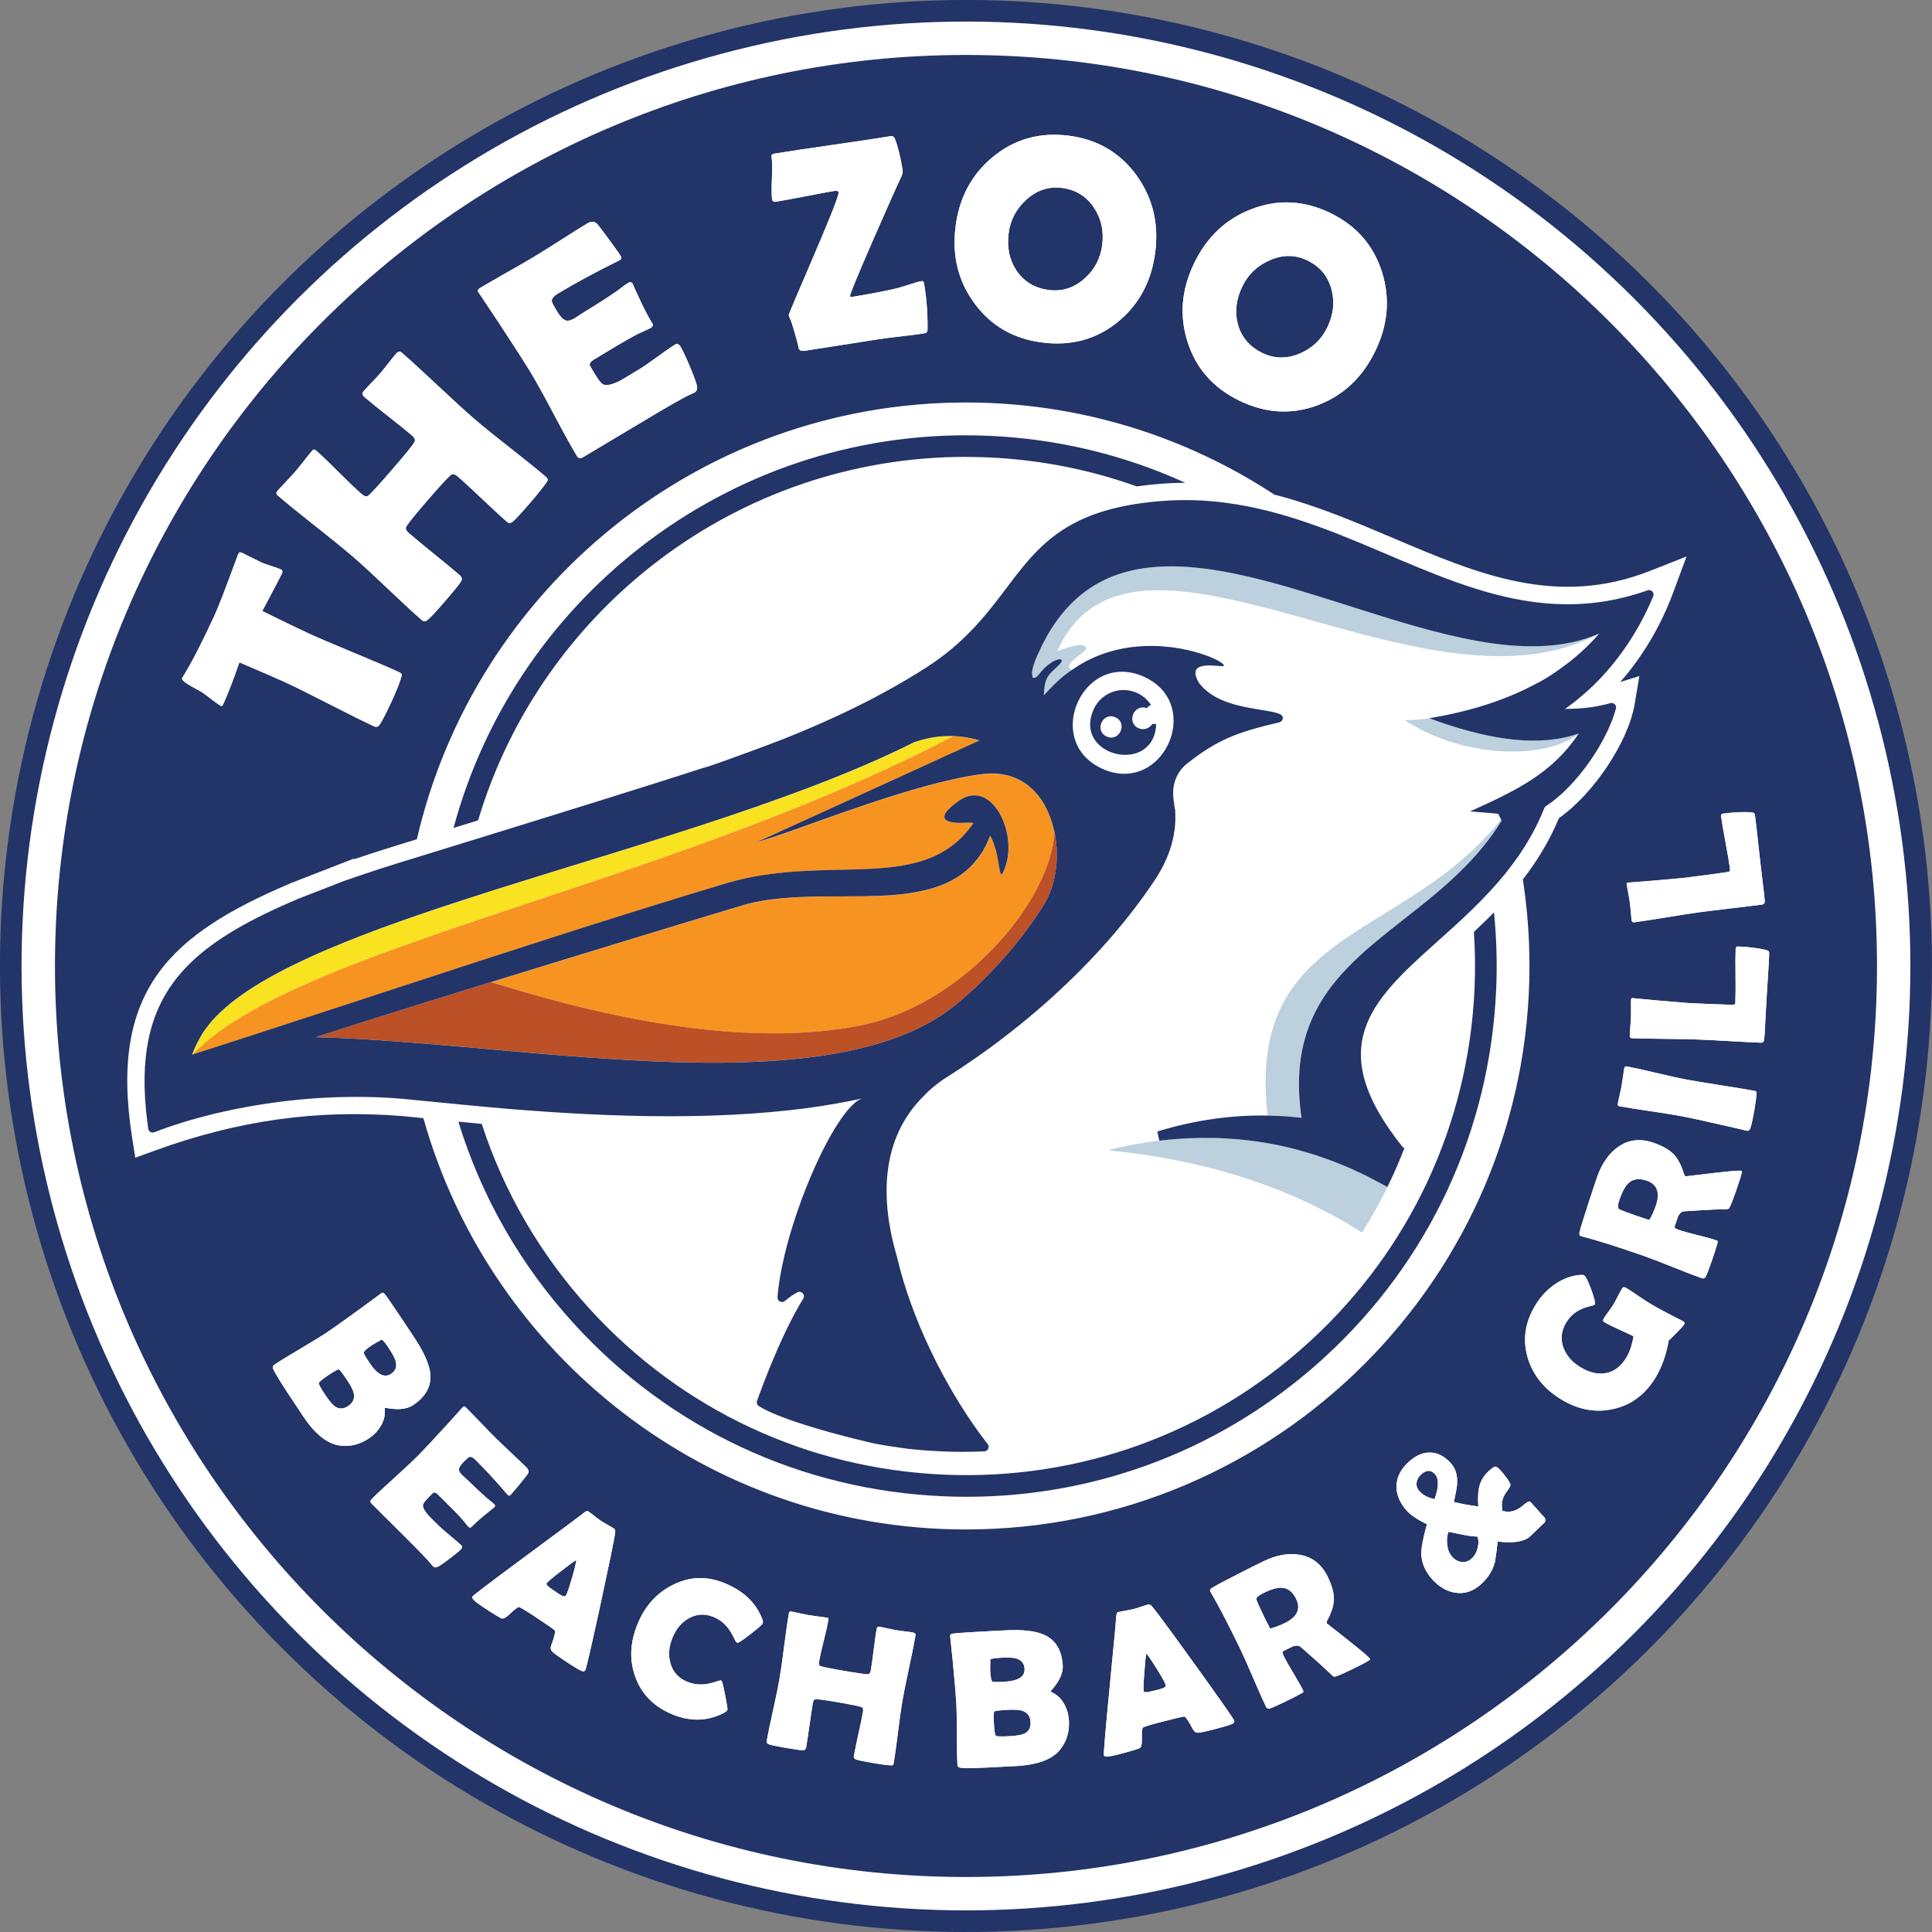 <?xml version="1.0" encoding="UTF-8"?>
<svg id="Layer_2" data-name="Layer 2" xmlns="http://www.w3.org/2000/svg" width="501.23" height="501.23" viewBox="0 0 501.23 501.23">
  <rect x="0" y="0" width="501.23" height="501.23" fill="#808080" stroke="none"/>
  <defs>
    <style>
      .cls-1 {
        fill: none;
      }

      .cls-1, .cls-2, .cls-3, .cls-4, .cls-5, .cls-6, .cls-7 {
        stroke-width: 0px;
      }

      .cls-2 {
        fill: #f9e21f;
      }

      .cls-3 {
        fill: #223468;
      }

      .cls-4 {
        fill: #bcd0de;
      }

      .cls-5 {
        fill: #bc5027;
      }

      .cls-6 {
        fill: #fff;
      }

      .cls-7 {
        fill: #f79421;
      }
    </style>
  </defs>
  <g id="Layer_1-2" data-name="Layer 1">
    <path class="cls-1" d="m250.61,5.6C115.51,5.6,5.6,115.51,5.6,250.61s109.91,245.01,245.01,245.01,245.01-109.91,245.01-245.01S385.71,5.6,250.61,5.6Zm0,481.37c-130.32,0-236.35-106.03-236.35-236.35S120.29,14.26,250.61,14.26s236.35,106.03,236.35,236.35-106.03,236.35-236.35,236.35Z"/>
    <circle class="cls-3" cx="250.61" cy="250.61" r="250.61" transform="translate(-103.81 250.61) rotate(-45)"/>
    <circle class="cls-6" cx="250.61" cy="250.61" r="245.01" transform="translate(-103.81 250.61) rotate(-45)"/>
    <path class="cls-3" d="m250.61,14.26C120.29,14.26,14.26,120.29,14.26,250.61s106.03,236.35,236.35,236.35,236.35-106.03,236.35-236.35S380.94,14.26,250.61,14.26Zm198.15,210.82c-.2-1.48-.57-3.69-1.12-6.62-.55-2.93-.93-5.14-1.12-6.62-.06-.44.1-.69.48-.74,2.81-.38,5.27-.49,7.36-.35.44.03.72.17.84.42.04.08.1.41.18,1.01.19,1.42.4,3.26.64,5.54.33,2.97.53,4.82.61,5.55l.88,7.39c.12.74.22,1.8.33,3.2-.02.49-.24.76-.67.82-1.79.24-4.48.57-8.07.99-3.59.42-6.28.75-8.07.99-1.91.25-4.76.69-8.55,1.32-3.79.62-6.65,1.06-8.56,1.31-.36.05-.58-.18-.64-.67-.07-.49-.14-1.23-.22-2.22-.08-.99-.15-1.72-.22-2.19-.07-.54-.21-1.35-.41-2.41-.2-1.06-.33-1.86-.41-2.41-.03-.25.11-.38.42-.41l.32-.02c3.12-.21,7.8-.61,14.04-1.19l6.52-.84c2.11-.28,3.64-.49,4.61-.64.19-.04.39-.08.58-.13.2-.04.3-.18.32-.42,0-.02-.03-.23-.09-.64Zm-138.94-156.83c3.32-6.83,8.3-11.51,14.96-14.03,6.79-2.59,13.59-2.24,20.37,1.05,6.74,3.27,11.21,8.39,13.4,15.34,2.13,6.84,1.55,13.66-1.74,20.45-3.33,6.86-8.3,11.54-14.92,14.05-6.74,2.54-13.53,2.15-20.36-1.17-6.79-3.3-11.27-8.4-13.45-15.32-2.14-6.77-1.56-13.55,1.75-20.36Zm-61.93-9.35c.93-7.54,4.13-13.58,9.61-18.12,5.59-4.65,12.13-6.52,19.62-5.6,7.44.91,13.32,4.31,17.64,10.18,4.23,5.78,5.89,12.42,4.97,19.91-.93,7.56-4.12,13.6-9.57,18.12-5.55,4.58-12.1,6.41-19.64,5.48-7.49-.92-13.38-4.3-17.68-10.14-4.22-5.71-5.87-12.32-4.94-19.83Zm-46.86-19.06c3.33-.55,8.33-1.3,15.01-2.26,6.69-.96,11.69-1.71,15.01-2.26.51-.08.88.14,1.11.67.75,1.86,1.43,4.58,2.02,8.17.07.44-.06,1.01-.38,1.73-1.16,2.44-3.55,7.81-7.18,16.11-4.13,9.47-6.16,14.41-6.09,14.81.03.19.25.26.66.19,4.89-.81,8.63-1.53,11.23-2.15.53-.11,1.66-.45,3.4-1.01,1.48-.49,2.58-.8,3.3-.92.34-.05.55.17.63.68.65,3.93.95,7.9.89,11.92,0,.54-.27.86-.77.94-1.42.23-3.57.51-6.43.84-2.87.32-5.01.6-6.43.84-2.02.33-5.05.81-9.08,1.43-4.03.62-7.06,1.09-9.08,1.42-.87.14-1.41-.05-1.62-.58-.31-1.54-.92-3.78-1.86-6.75-.49-1.13-.74-1.77-.76-1.92-.02-.12,2.16-5.28,6.54-15.47,4.38-10.19,6.51-15.63,6.4-16.33-.06-.38-.41-.53-1.03-.42-1.69.28-4.23.75-7.62,1.41-3.39.66-5.95,1.13-7.66,1.41-.53.09-.84-.15-.93-.7-.15-.89-.16-2.67-.05-5.34.12-2.67.08-4.58-.11-5.74-.06-.39.23-.63.88-.74Zm-76.51,34.89c1.55-.93,3.9-2.29,7.06-4.08,3.16-1.79,5.51-3.15,7.06-4.08,1.52-.92,3.8-2.35,6.83-4.28,3.02-1.94,5.3-3.36,6.83-4.28,1.09-.66,1.96-.63,2.62.09.4.42,1.44,1.78,3.12,4.08,1.69,2.31,2.69,3.72,3.01,4.24.26.44.19.79-.23,1.04-.12.07-.35.2-.68.36-5.84,2.89-10.98,5.67-15.41,8.35-1.11.67-1.63,1.34-1.57,2.01.05.31.48,1.15,1.3,2.51.86,1.42,1.64,2.24,2.33,2.45.6.18,1.4-.03,2.4-.63.21-.12.61-.39,1.2-.79.59-.4,1.08-.71,1.48-.95,2.63-1.59,5.26-3.27,7.87-5.04.22-.16.76-.56,1.63-1.2.66-.51,1.2-.89,1.62-1.15.47-.29.85-.21,1.14.21,0-.01.02,0,.05.06-.02-.02-.03-.04-.05-.06,0,.1.79,1.83,2.37,5.2.84,1.77,1.77,3.5,2.77,5.17.25.42.08.81-.53,1.17l-3.01,1.39c-1.27.59-4.03,2.17-8.27,4.73l-3.32,2c-.86.52-1.24,1.03-1.13,1.53.04.12.42.77,1.14,1.96.96,1.59,1.68,2.55,2.16,2.89.84.58,2.46.24,4.87-1.01-.04.02,1.48-.89,4.58-2.76,1.11-.67,2.69-1.76,4.76-3.27,2.07-1.52,3.64-2.6,4.73-3.26.46-.28.92-.04,1.37.71.54.9,1.36,2.66,2.45,5.28,1.2,2.84,1.8,4.6,1.81,5.28-.01.55-.24.95-.68,1.22-.19.11-.52.27-1,.47-1.66.71-6.17,3.29-13.56,7.74-1.61.97-4.01,2.4-7.2,4.3-3.19,1.89-5.59,3.32-7.17,4.28-.69.41-1.22.32-1.58-.29-1.41-2.34-3.4-5.94-5.97-10.79-2.57-4.85-4.55-8.45-5.97-10.79-1.44-2.38-4.24-6.75-8.41-13.11-1.07-1.64-2.69-4.06-4.86-7.29l-.3-.42c-.33-.46-.22-.86.35-1.19Zm-52.58,52.68c.49-.57,1.27-1.41,2.32-2.52,1.05-1.1,1.83-1.94,2.32-2.52.51-.59,1.25-1.51,2.23-2.75.97-1.24,1.72-2.16,2.23-2.75.27-.32.57-.33.91-.04,1.39,1.2,3.37,3.09,5.96,5.68,2.59,2.59,4.57,4.48,5.96,5.68.65.56,1.18.71,1.59.45.56-.35,2.68-2.65,6.35-6.9,3.41-3.95,5.32-6.31,5.72-7.06.27-.54.08-1.09-.56-1.65-1.33-1.15-3.4-2.82-6.19-5.01-2.8-2.19-4.88-3.87-6.22-5.04-.57-.49-.66-.97-.26-1.44.46-.54,1.19-1.33,2.2-2.38,1.01-1.05,1.75-1.86,2.23-2.41.46-.54,1.14-1.38,2.04-2.53.89-1.15,1.58-2,2.06-2.55.46-.54.92-.61,1.36-.23,2.13,1.84,5.25,4.69,9.39,8.58,4.13,3.88,7.27,6.74,9.42,8.6,2.01,1.74,5.12,4.25,9.31,7.54,4.2,3.29,7.29,5.79,9.29,7.52.39.34.55.63.5.87,0,.12-.19.42-.53.89-.86,1.22-2.18,2.86-3.95,4.91-2.51,2.9-4.04,4.56-4.59,4.97-.55.41-1.02.45-1.41.12-1.46-1.26-3.59-3.23-6.4-5.9-2.81-2.67-4.94-4.63-6.4-5.9-.72-.62-1.31-.78-1.78-.47-.69.5-2.7,2.67-6.02,6.51-3.34,3.86-5.21,6.18-5.62,6.95-.26.49-.02,1.05.72,1.69,1.44,1.24,3.64,3.06,6.59,5.46,2.95,2.39,5.15,4.2,6.59,5.45.55.48.66,1.01.32,1.59-.4.69-1.84,2.47-4.34,5.35-2.15,2.5-3.59,4.04-4.29,4.62-.56.46-1.07.47-1.55.06-2-1.72-4.92-4.43-8.78-8.1-3.86-3.68-6.79-6.38-8.81-8.12-2.14-1.85-5.44-4.54-9.89-8.07-4.46-3.53-7.76-6.22-9.9-8.07-.4-.35-.44-.72-.11-1.11Zm-24.68,48.53s.1-.19.25-.45c2.12-3.38,4.81-8.58,8.05-15.61.92-2,2.41-5.77,4.46-11.33,1.11-2.98,1.67-4.49,1.68-4.51.2-.44.35-.68.44-.72.09-.04.32.01.71.16.6.28,1.42.68,2.47,1.22,1.15.59,1.97.99,2.46,1.22.56.26,1.4.56,2.54.91,1.14.35,1.98.65,2.51.9.44.2.55.55.33,1.04-.39.84-2.09,4.1-5.12,9.78,5.55,2.72,9.43,4.59,11.64,5.62,2.62,1.21,6.6,2.92,11.95,5.13,5.35,2.21,9.34,3.92,11.95,5.13.42.19.64.42.66.67.02.09-.07.42-.26,1.01-.44,1.41-1.25,3.41-2.43,5.98-1.32,2.86-2.33,4.83-3.04,5.9-.4.57-.88.72-1.46.46-2.61-1.21-6.49-3.13-11.62-5.76-5.13-2.63-9-4.56-11.62-5.76-1.73-.8-5.63-2.49-11.7-5.08-1.6,4.64-3.01,8.28-4.23,10.92-.16.35-.36.48-.58.38-.29-.13-1.07-.68-2.35-1.65-1.39-1.07-2.24-1.71-2.55-1.9-1.01-.55-2.02-1.1-3.02-1.68-1.59-.92-2.3-1.57-2.12-1.95Zm-12.17,124.42l-.84-5.38c-5.95-38.16,9.94-52.61,41.33-65.91l.12-.05,16.11-6.27.07.16c3.52-1.2,7.22-2.4,11.23-3.63.85-.26,2.61-.8,5.04-1.55,14.96-64.83,73.15-113.31,142.46-113.31,29.51,0,57,8.8,80.01,23.9,10.85,2.79,21.01,7.11,30.99,11.35,21.77,9.25,42.33,17.99,66.6,8.39l9.34-3.69-3.49,9.42c-3.19,8.62-7.89,16.51-13.7,23.15l4.95-1.54-1.2,7.19c-1.66,9.89-10.66,23.34-19.67,29.67-2.48,5.99-5.73,11.21-9.36,15.9,1.13,7.32,1.72,14.82,1.72,22.45,0,80.61-65.58,146.19-146.19,146.19-66.93,0-123.5-45.22-140.77-106.71l-5.6-.55c-22.02-1.74-42.4,1.1-64.04,8.96l-5.12,1.86Zm52.78,74.61c-3.13-.52-6.21-3.05-9.25-7.59-.23-.34-.55-.84-.98-1.5-.44-.66-.77-1.15-.98-1.47-3.41-5.09-5.34-8.19-5.78-9.29-.19-.46-.1-.8.24-1.03,1.48-.99,3.77-2.4,6.88-4.23,3.11-1.83,5.41-3.25,6.9-4.25,1.6-1.07,4.55-3.17,8.85-6.29,1.1-.8,2.75-2.01,4.94-3.64l.28-.22c.25-.19.56-.08.91.33.35.41,1.45,1.99,3.29,4.73,2.95,4.4,4.66,6.98,5.13,7.74,2.15,3.48,3.27,6.35,3.38,8.62.12,3.02-1.38,5.57-4.49,7.65-.81.55-1.84.88-3.08.99-.89.08-1.85.04-2.89-.1-.91-.13-1.34-.21-1.3-.24-.1.06-.13.34-.09.84.09,1.33-.27,2.68-1.1,4.04-.75,1.22-1.72,2.23-2.94,3.05-2.54,1.7-5.17,2.31-7.91,1.85Zm33.55,21.04l-1.42-1.75c-.6-.74-2.1-2.29-4.5-4.66l-1.88-1.86c-.48-.48-.89-.64-1.2-.49-.07.05-.44.41-1.1,1.08-.89.9-1.4,1.54-1.54,1.91-.24.65.25,1.66,1.48,3.04-.02-.02.84.83,2.58,2.56.63.62,1.61,1.48,2.96,2.59,1.35,1.11,2.32,1.97,2.94,2.57.26.26.18.6-.24,1.02-.5.51-1.52,1.34-3.07,2.5-1.67,1.27-2.73,1.96-3.18,2.08-.36.08-.67,0-.92-.24-.11-.11-.27-.3-.48-.58-.75-.97-3.2-3.52-7.37-7.64-.91-.9-2.25-2.24-4.04-4.03-1.78-1.79-3.12-3.13-4.02-4.01-.39-.39-.42-.75-.08-1.09,1.31-1.32,3.34-3.24,6.12-5.74,2.77-2.5,4.81-4.42,6.11-5.74,1.33-1.35,3.74-3.92,7.23-7.73.9-.98,2.23-2.45,3.99-4.42l.23-.26c.25-.3.53-.29.85.03.87.86,2.16,2.19,3.87,3.97,1.7,1.78,2.99,3.1,3.87,3.97.86.85,2.18,2.11,3.96,3.78,1.78,1.67,3.1,2.93,3.97,3.78.61.61.74,1.19.38,1.74-.21.33-.93,1.24-2.17,2.74-1.24,1.5-2,2.4-2.29,2.69-.24.25-.49.26-.72.02-.07-.07-.19-.2-.35-.39-2.88-3.37-5.58-6.29-8.08-8.76-.63-.62-1.16-.85-1.59-.69-.2.08-.68.51-1.44,1.27-.8.8-1.2,1.45-1.22,1.94-.02.42.25.92.82,1.47.12.12.36.34.72.66.36.32.65.59.88.81,1.49,1.47,3.03,2.92,4.64,4.34.14.12.5.41,1.06.88.45.35.79.64,1.03.88.27.27.28.53.05.78,0,0,0,.01-.03.04.01-.01.02-.03.03-.04-.06.02-1.07.83-3.03,2.44-1.03.85-2.01,1.75-2.95,2.69-.23.24-.52.19-.86-.15Zm38.17,1.75c-.28,1.9-1.58,8.2-3.89,18.9-2.34,10.76-3.63,16.32-3.88,16.7-.17.25-.45.31-.86.18-.49-.16-1.82-.95-3.98-2.37-1.99-1.31-3.22-2.2-3.72-2.68-.41-.41-.5-.91-.28-1.52.84-2.31,1.17-3.62,1-3.93-.16-.24-1.99-1.51-5.48-3.81-2.36-1.55-3.66-2.31-3.89-2.29-.38.07-1.13.64-2.25,1.71-1.02.98-1.75,1.39-2.19,1.24-.54-.2-2.16-1.18-4.85-2.95-2.12-1.4-3.05-2.29-2.79-2.7.24-.36,4.72-3.76,13.44-10.21,9.44-6.97,14.61-10.81,15.5-11.54.51-.42.88-.56,1.1-.41.37.25.93.66,1.67,1.25.74.58,1.3,1,1.69,1.26.38.24.94.58,1.7,1.02.76.43,1.32.76,1.68,1,.26.17.36.56.28,1.17Zm38.27,23.41c-.12.29-1.1,1.16-2.93,2.59-1.83,1.44-2.94,2.22-3.31,2.33-.17.07-.35.07-.54,0-.08-.03-.34-.5-.78-1.39-.53-1.08-1.11-1.99-1.74-2.73-.96-1.11-2.1-1.93-3.4-2.47-2.26-.92-4.41-.82-6.45.32-1.89,1.06-3.3,2.74-4.24,5.04-.95,2.34-1.13,4.55-.54,6.64.65,2.27,2.1,3.87,4.36,4.8,1.34.55,2.73.77,4.16.68.94-.07,1.96-.28,3.06-.63.92-.31,1.41-.44,1.49-.41.15.06.27.21.36.44.13.37.41,1.61.83,3.7.42,2.16.6,3.33.53,3.5-.1.24-.39.5-.88.77-4.2,2.21-8.65,2.35-13.34.43-4.79-1.96-8.01-5.19-9.65-9.68-1.61-4.35-1.43-8.94.55-13.77,1.91-4.67,4.96-8.05,9.13-10.15,4.36-2.2,8.83-2.36,13.41-.49,4.98,2.04,8.25,5.16,9.83,9.38.17.46.2.82.09,1.09Zm37.95,11.57c-.81,3.77-1.38,6.6-1.71,8.5-.31,1.78-.68,4.47-1.13,8.07-.45,3.59-.82,6.28-1.12,8.04-.06.34-.17.54-.33.6-.07.04-.31.04-.71,0-1.01-.07-2.43-.27-4.25-.58-2.57-.44-4.07-.75-4.5-.93-.43-.18-.62-.44-.56-.78.22-1.29.62-3.22,1.19-5.8.57-2.57.97-4.5,1.19-5.8.11-.64,0-1.04-.35-1.2-.53-.23-2.5-.63-5.91-1.22-3.42-.59-5.43-.87-6.02-.84-.38.02-.62.35-.73,1.01-.22,1.28-.51,3.19-.87,5.75-.36,2.56-.65,4.47-.87,5.75-.09.49-.36.74-.81.74-.54,0-2.09-.21-4.64-.65-2.21-.38-3.61-.67-4.19-.88-.46-.16-.65-.46-.58-.88.31-1.77.85-4.42,1.64-7.95.79-3.54,1.34-6.2,1.64-7.98.33-1.9.74-4.76,1.23-8.59.49-3.83.9-6.7,1.23-8.6.06-.36.26-.51.61-.45.51.09,1.27.24,2.28.47,1.01.22,1.77.38,2.28.47.52.09,1.31.2,2.38.33,1.07.13,1.86.25,2.38.33.28.05.39.22.34.51-.21,1.23-.62,3.05-1.22,5.46-.6,2.42-1.01,4.24-1.22,5.46-.1.57,0,.93.29,1.09.4.2,2.48.63,6.25,1.28,3.5.6,5.54.89,6.12.86.41-.03.66-.33.76-.91.2-1.18.46-2.97.75-5.37.3-2.4.55-4.2.76-5.39.09-.51.33-.73.74-.65.47.08,1.19.23,2.16.45.96.22,1.69.37,2.18.45.48.08,1.21.18,2.19.3.98.12,1.72.22,2.21.3.47.08.68.32.61.71-.33,1.88-.89,4.71-1.7,8.47Zm39.08,21.33c-2.04,2.43-5.78,3.8-11.24,4.11-.41.02-1.01.05-1.79.08-.8.05-1.38.08-1.77.1-6.11.35-9.76.44-10.93.25-.49-.07-.74-.31-.77-.73-.1-1.77-.15-4.46-.15-8.07s-.05-6.31-.16-8.1c-.11-1.92-.42-5.53-.92-10.82-.13-1.36-.34-3.39-.63-6.1l-.05-.35c-.03-.32.21-.52.75-.62.53-.1,2.45-.24,5.75-.43,5.29-.3,8.38-.47,9.28-.48,4.09-.09,7.13.4,9.14,1.47,2.66,1.42,4.1,4.01,4.31,7.76.06.98-.18,2.03-.72,3.16-.39.8-.91,1.61-1.56,2.43-.57.72-.86,1.05-.86,1,0,.11.23.28.68.51,1.2.6,2.17,1.6,2.91,3,.67,1.26,1.05,2.62,1.14,4.08.17,3.05-.63,5.63-2.42,7.75Zm44.87-6.88c-.45.25-1.93.71-4.43,1.37-2.29.6-3.79.93-4.48.97-.58.03-1.02-.24-1.32-.81-1.15-2.17-1.9-3.29-2.25-3.38-.29-.05-2.45.46-6.5,1.52-2.73.72-4.16,1.17-4.3,1.36-.21.33-.28,1.27-.24,2.82.04,1.41-.14,2.23-.54,2.46-.51.27-2.33.82-5.44,1.63-2.46.65-3.75.74-3.87.27-.11-.42.36-6.02,1.4-16.82,1.14-11.68,1.74-18.09,1.8-19.24.03-.66.18-1.03.44-1.09.43-.11,1.11-.25,2.04-.41.93-.16,1.61-.3,2.07-.41.43-.11,1.06-.31,1.89-.59.83-.28,1.45-.47,1.87-.58.3-.08.66.11,1.05.57,1.23,1.48,5.04,6.66,11.44,15.54,6.43,8.94,9.7,13.62,9.81,14.06.08.29-.07.54-.44.76Zm35.32-16.37c-.53.36-1.93,1.1-4.22,2.21-1.96.95-3.31,1.55-4.05,1.8-.35.12-.56.17-.61.16-.11,0-.29-.1-.53-.3-.51-.47-1.26-1.18-2.25-2.12-1.31-1.21-3.29-2.97-5.94-5.29-.53-.44-1.27-.46-2.21-.1-.04.04-.83.44-2.4,1.2-.23.11-.15.54.22,1.31.49,1.02,1.32,2.49,2.49,4.41,1.16,1.93,1.99,3.4,2.48,4.41.13.26.13.44.02.54-.2.12-.41.23-.61.35-.85.49-2.21,1.18-4.08,2.09-2.14,1.03-3.45,1.61-3.92,1.73-.47.12-.8,0-.98-.38-.79-1.65-1.92-4.16-3.37-7.56-1.45-3.39-2.57-5.92-3.38-7.58-3.06-6.32-5.59-11.18-7.59-14.58l-.17-.3c-.14-.25.02-.53.46-.86.44-.33,2.68-1.52,6.72-3.59,2.73-1.4,4.92-2.5,6.57-3.29,3.41-1.65,6.56-2.23,9.46-1.73,3.27.55,5.71,2.47,7.29,5.74,1.06,2.18,1.59,4.08,1.59,5.68,0,1.6-.54,3.43-1.64,5.47-.23.4-.29.71-.19.92,0-.02,1.81,1.42,5.46,4.3,3.65,2.88,5.57,4.52,5.76,4.91.05.1-.06.25-.34.44Zm45.33-35.53c-.4.35-.97.91-1.73,1.65-.76.74-1.34,1.3-1.75,1.67-1.51,1.35-4.31,1.79-8.39,1.31-.09,1.17-.32,2.93-.69,5.27-.54,2.18-1.78,4.14-3.7,5.87-1.98,1.78-4.16,2.49-6.55,2.14-2.23-.32-4.25-1.49-6.05-3.5-1.87-2.09-2.82-4.38-2.82-6.87,0-1.39.49-3.85,1.46-7.4-2.49-1.23-4.22-2.39-5.21-3.49-1.86-2.07-2.76-4.25-2.68-6.53.07-2.28,1.16-4.35,3.25-6.23,1.79-1.61,3.63-2.39,5.52-2.35,1.95.06,3.72.98,5.32,2.76,1.07,1.19,1.62,2.7,1.66,4.53.02.77-.09,1.71-.31,2.82-.3,1.45-.48,2.36-.54,2.72.7.18,1.75.41,3.15.68.71.1,1.77.26,3.18.49-.14-2.12-.08-3.79.2-5,.38-1.64,1.23-3.05,2.56-4.24.72-.64,1.19-1,1.42-1.07.39-.11.86.14,1.41.75,1.3,1.45,2.18,2.63,2.65,3.55.19.36.07.84-.38,1.44-.7.96-1.14,1.66-1.31,2.08-.46,1.06-.56,2.26-.3,3.62,1.9.57,3.75.05,5.55-1.57.89-.8,1.48-1.03,1.78-.7l3.51,3.91c.5.56.43,1.12-.2,1.68Zm36.44-51.58c-.16.27-.79.95-1.87,2.05-1.09,1.1-1.78,1.76-2.07,2-.63,3.67-1.76,6.88-3.41,9.61-2.65,4.39-6.28,7.12-10.91,8.16-4.57,1.05-9.05.24-13.46-2.41-4.51-2.72-7.43-6.32-8.78-10.82-1.39-4.64-.75-9.18,1.94-13.63,1.3-2.16,2.94-3.95,4.91-5.36,2.15-1.51,4.41-2.36,6.77-2.55.49-.03.8-.01.94.07.46.28,1.09,1.53,1.91,3.75.82,2.23,1.12,3.53.89,3.9-.05.09-.54.24-1.47.46-1.12.28-2.08.66-2.91,1.16-1.23.73-2.25,1.75-3.04,3.06-1.28,2.14-1.51,4.31-.67,6.52.76,2.05,2.24,3.73,4.43,5.05,2.32,1.4,4.52,1.9,6.6,1.5,2.15-.41,3.91-1.76,5.29-4.05.88-1.45,1.49-3.29,1.84-5.52-.49-.24-1.76-.83-3.81-1.77-1.59-.71-2.84-1.33-3.75-1.88-.27-.16-.38-.35-.32-.57.02-.09.07-.21.16-.37.25-.41.66-1.01,1.24-1.8.58-.78,1-1.39,1.26-1.82.27-.46.65-1.16,1.14-2.1.49-.95.87-1.65,1.14-2.11.21-.35.56-.39,1.03-.11.68.41,1.69,1.07,3.02,1.98,1.33.91,2.34,1.57,3.02,1.98,1.83,1.1,4.66,2.62,8.48,4.56l.24.12c.4.2.47.52.22.95Zm14.99-39.4c-.11.63-.59,2.14-1.42,4.54-.71,2.05-1.24,3.43-1.59,4.14-.17.33-.27.51-.32.55-.08.08-.27.13-.58.17-.7.02-1.73.05-3.09.09-1.78.07-4.43.22-7.94.46-.68.07-1.22.57-1.63,1.49.01.03-.27.87-.85,2.55-.08.24.28.49,1.08.77,1.07.37,2.69.82,4.87,1.36,2.19.54,3.82.99,4.88,1.36.26.09.4.22.4.37-.06.23-.12.45-.18.68-.26.95-.73,2.4-1.41,4.36-.78,2.24-1.3,3.58-1.54,4-.25.42-.57.56-.97.43-1.73-.6-4.3-1.58-7.72-2.96-3.43-1.37-6.01-2.36-7.75-2.97-6.64-2.3-11.87-3.95-15.69-4.94l-.34-.09c-.27-.08-.37-.39-.28-.93.08-.54.82-2.97,2.21-7.28.95-2.92,1.72-5.25,2.31-6.97,1.24-3.58,3.06-6.21,5.46-7.91,2.71-1.93,5.78-2.29,9.21-1.1,2.29.79,4,1.76,5.14,2.89,1.14,1.13,2.04,2.81,2.71,5.03.12.45.3.71.52.79-.01,0,2.29-.28,6.9-.82,4.61-.54,7.13-.74,7.53-.6.11.04.14.22.07.55Zm3.81-20.34c-.06,1.09-.26,2.52-.58,4.3-.43,2.38-.78,3.89-1.03,4.52-.18.46-.48.65-.89.57.26.05-1.16-.29-4.27-1.01-6.56-1.5-10.88-2.44-12.95-2.82-1.75-.32-4.38-.74-7.9-1.26-3.52-.52-6.15-.95-7.9-1.26-.36-.06-.5-.28-.44-.66.09-.51.26-1.26.49-2.28.24-1.01.4-1.77.49-2.28.09-.51.2-1.26.34-2.25.13-1,.24-1.75.33-2.26.09-.47.31-.68.67-.61,1.75.32,4.35.89,7.81,1.72,3.46.82,6.06,1.4,7.81,1.72,1.93.35,4.83.83,8.72,1.44,3.89.61,6.8,1.09,8.72,1.44.33.06.52.17.57.33,0,.03,0,.25-.02.65Zm2.99-30.35c-.19,2.98-.3,4.84-.35,5.57l-.4,7.44c-.02.75-.09,1.81-.23,3.2-.1.48-.37.71-.8.69-1.81-.07-4.52-.21-8.12-.41-3.61-.2-6.31-.34-8.12-.41-1.92-.08-4.81-.14-8.65-.18-3.85-.04-6.73-.1-8.65-.17-.36-.01-.54-.27-.52-.77.02-.5.07-1.24.16-2.22.09-.99.14-1.72.16-2.2.02-.55.02-1.36.01-2.44-.02-1.08-.01-1.9.01-2.44.01-.25.17-.36.48-.33l.33.04c3.11.32,7.79.74,14.03,1.24l6.57.29c2.12.09,3.67.14,4.65.16.2,0,.4-.02.6-.03.2,0,.33-.13.39-.36,0-.02,0-.23.02-.65.06-1.49.07-3.73.04-6.72-.04-2.98-.03-5.22.03-6.71.02-.45.22-.67.6-.65,2.84.11,5.27.42,7.32.92.43.1.68.28.75.55.03.09.03.43,0,1.02-.06,1.43-.16,3.28-.32,5.57Z"/>
    <path class="cls-1" d="m388.15,256.67c-1.62,36.74-17.45,70.65-44.57,95.48-25.59,23.43-58.35,36.14-92.83,36.14-2.06,0-4.13-.05-6.2-.14-36.74-1.62-70.65-17.45-95.48-44.57-14.05-15.35-24.25-33.28-30.16-52.61-.1-.01-.2-.02-.3-.03l-8.77-.86c17.27,61.49,73.83,106.71,140.77,106.71,80.61,0,146.19-65.58,146.19-146.19,0-7.63-.59-15.13-1.72-22.45-2.37,3.05-4.9,5.87-7.5,8.52.66,6.55.87,13.22.57,19.99Z"/>
    <path class="cls-3" d="m250.54,118.54c1.95,0,3.91.04,5.88.13,13.48.59,26.4,3.2,38.5,7.52,2.07-.3,4.24-.54,6.51-.71,2.05-.15,4.08-.22,6.07-.23-15.57-7.09-32.72-11.38-50.84-12.18-65.54-2.88-122.59,40.82-138.99,101.72,2-.62,4.13-1.27,6.37-1.97,16.37-54.83,67.31-94.29,126.5-94.29Z"/>
    <path class="cls-3" d="m382.38,241.74c.32,4.84.39,9.74.17,14.69-1.55,35.24-16.73,67.77-42.75,91.6s-59.76,36.09-95,34.54c-35.24-1.55-67.77-16.73-91.6-42.75-12.94-14.13-22.46-30.55-28.22-48.24-1.97-.18-3.98-.37-6.06-.58,5.91,19.33,16.1,37.26,30.16,52.61,24.83,27.12,58.74,42.95,95.48,44.57,2.07.09,4.14.14,6.2.14,34.48,0,67.24-12.71,92.83-36.14,27.12-24.83,42.95-58.74,44.57-95.48.3-6.77.09-13.44-.57-19.99-1.71,1.75-3.46,3.43-5.2,5.05Z"/>
    <path class="cls-3" d="m265.33,443.87c-.82-.29-2.12-.38-3.91-.27-2.14.12-3.29.27-3.47.44-.17.17-.21,1.19-.1,3.06.11,1.96.28,3.03.51,3.23.23.19,1.43.23,3.6.1,1.79-.1,3.04-.32,3.75-.64,1.18-.55,1.73-1.55,1.65-2.99-.09-1.49-.77-2.47-2.04-2.92Z"/>
    <path class="cls-3" d="m327.52,91.58c3.1,1.5,6.33,1.54,9.72.12,3.21-1.37,5.59-3.62,7.11-6.77,1.6-3.29,1.96-6.58,1.08-9.86-.91-3.43-3-5.93-6.25-7.51-3.1-1.51-6.33-1.53-9.7-.07-3.26,1.4-5.66,3.67-7.18,6.81-1.63,3.36-2.01,6.64-1.15,9.83.93,3.35,3.05,5.83,6.36,7.44Z"/>
    <path class="cls-3" d="m260.65,436.31c3.56-.21,5.29-1.33,5.17-3.37-.08-1.42-.85-2.33-2.3-2.71-.81-.2-2.12-.25-3.95-.14-1.79.1-2.68.29-2.66.55.02.32.02.79,0,1.44-.02.64-.02,1.12,0,1.43.09,1.66.29,2.58.58,2.76.19.14,1.25.15,3.17.04Z"/>
    <path class="cls-3" d="m101.47,356.42c1.18-.8,1.57-1.91,1.16-3.36-.24-.8-.86-1.96-1.88-3.48-1-1.49-1.61-2.16-1.83-2.01-.26.17-.67.42-1.24.72-.57.31-.98.55-1.24.72-1.38.92-2.07,1.56-2.08,1.91-.02.23.5,1.15,1.58,2.75,1.99,2.97,3.83,3.88,5.53,2.74Z"/>
    <path class="cls-3" d="m300.13,432.98c-1.33-2.12-2.25-3.46-2.75-4.01-.15.79-.32,2.48-.51,5.05-.21,2.73-.26,4.31-.14,4.75.08.29.6.32,1.57.1.51-.1,1.33-.3,2.47-.6,1.06-.28,1.61-.56,1.66-.85.01-.09,0-.21-.04-.35-.14-.53-.89-1.89-2.26-4.09Z"/>
    <path class="cls-3" d="m90.05,358.04c-1.19-1.78-1.9-2.7-2.14-2.77-.23-.06-1.13.43-2.69,1.47-1.63,1.09-2.47,1.78-2.52,2.08-.05.3.53,1.35,1.74,3.15,1,1.49,1.82,2.46,2.46,2.91,1.07.74,2.21.71,3.41-.1,1.24-.83,1.74-1.91,1.49-3.24-.17-.85-.75-2.01-1.75-3.5Z"/>
    <path class="cls-3" d="m332.65,411.92c-1.19-.09-2.77.35-4.74,1.3-1.42.69-2.07,1.27-1.95,1.75.16.55.82,2.04,2,4.46.16.34.42.85.76,1.51.34.67.59,1.16.75,1.49.04.08.32.03.83-.12.98-.31,1.96-.7,2.96-1.19,3.27-1.59,4.28-3.68,3.02-6.28-.88-1.82-2.09-2.8-3.63-2.92Z"/>
    <path class="cls-3" d="m368.68,382.53c-.67.6-1.05,1.3-1.16,2.12-.11.81.13,1.54.72,2.2.96,1.08,2.29,1.76,3.96,2.07,1.1-3.15,1.13-5.31.09-6.47-1.04-1.16-2.24-1.13-3.6.09Z"/>
    <path class="cls-3" d="m272.19,75.24c3.42.42,6.5-.59,9.23-3.03,2.6-2.34,4.11-5.24,4.54-8.7.45-3.64-.28-6.86-2.17-9.68-1.98-2.95-4.76-4.64-8.34-5.09-3.41-.42-6.48.61-9.2,3.08-2.63,2.38-4.16,5.31-4.58,8.77-.46,3.71.24,6.93,2.1,9.67,1.96,2.87,4.77,4.54,8.43,4.98Z"/>
    <path class="cls-3" d="m379.5,398.15c-2.35-.48-3.59-.73-3.72-.75-.37,1.03-.48,2.15-.32,3.37.15,1.29.58,2.32,1.28,3.1.72.8,1.54,1.25,2.45,1.35.96.12,1.83-.17,2.62-.88.72-.64,1.23-1.53,1.53-2.68.3-1.14.29-2.15-.05-3.03-1.01,0-2.27-.17-3.78-.49Z"/>
    <path class="cls-3" d="m141.81,410.77c-.16.25.16.66.97,1.24.41.31,1.11.79,2.1,1.44.92.6,1.5.82,1.74.67.07-.05.15-.14.23-.26.3-.46.81-1.93,1.53-4.42.69-2.41,1.07-3.99,1.14-4.73-.69.42-2.06,1.42-4.09,3-2.17,1.67-3.38,2.7-3.63,3.07Z"/>
    <path class="cls-3" d="m427.25,306.32c-1.91-.66-3.46-.5-4.63.5-.9.78-1.71,2.2-2.43,4.27-.52,1.49-.56,2.36-.14,2.61.5.28,2.02.86,4.56,1.74.36.13.9.3,1.61.53.71.23,1.24.4,1.58.53.08.03.24-.2.49-.67.47-.91.89-1.89,1.26-2.94,1.19-3.43.42-5.63-2.31-6.57Z"/>
    <path class="cls-6" d="m49.38,177.89c1,.57,2.01,1.13,3.02,1.68.31.2,1.16.83,2.55,1.9,1.28.96,2.06,1.51,2.35,1.65.22.1.41-.02.58-.38,1.22-2.64,2.63-6.28,4.23-10.92,6.07,2.59,9.97,4.28,11.7,5.08,2.62,1.21,6.49,3.13,11.62,5.76,5.13,2.64,9,4.56,11.62,5.76.58.27,1.06.11,1.46-.46.71-1.07,1.72-3.04,3.04-5.9,1.19-2.57,2-4.56,2.43-5.98.19-.58.28-.92.26-1.01-.02-.25-.24-.47-.66-.67-2.62-1.21-6.6-2.92-11.95-5.13-5.35-2.21-9.33-3.92-11.95-5.13-2.22-1.02-6.1-2.89-11.64-5.62,3.02-5.68,4.73-8.94,5.12-9.78.22-.49.11-.83-.33-1.04-.53-.25-1.37-.54-2.51-.9-1.14-.35-1.99-.66-2.54-.91-.49-.23-1.31-.63-2.46-1.22-1.05-.54-1.86-.94-2.47-1.22-.39-.15-.62-.21-.71-.16-.09.04-.23.28-.44.72-.01.02-.57,1.53-1.68,4.51-2.05,5.56-3.54,9.34-4.46,11.33-3.25,7.03-5.93,12.23-8.05,15.61-.14.26-.23.41-.25.45-.17.38.53,1.03,2.12,1.95Z"/>
    <path class="cls-6" d="m81.94,136.59c4.45,3.53,7.75,6.22,9.89,8.07,2.01,1.74,4.95,4.45,8.81,8.12,3.86,3.67,6.79,6.37,8.78,8.1.48.41,1,.39,1.55-.06.7-.59,2.13-2.13,4.29-4.62,2.49-2.88,3.94-4.67,4.34-5.35.34-.58.23-1.1-.32-1.59-1.44-1.25-3.64-3.06-6.59-5.45-2.95-2.39-5.15-4.21-6.59-5.46-.74-.64-.98-1.2-.72-1.69.41-.77,2.28-3.09,5.62-6.95,3.32-3.84,5.33-6.01,6.02-6.51.46-.31,1.05-.16,1.78.47,1.46,1.26,3.59,3.23,6.4,5.9,2.81,2.67,4.94,4.63,6.4,5.9.39.33.86.3,1.41-.12.55-.41,2.08-2.07,4.59-4.97,1.77-2.05,3.09-3.69,3.95-4.91.35-.47.52-.77.53-.89.05-.25-.11-.54-.5-.87-2-1.72-5.09-4.23-9.29-7.52-4.19-3.29-7.3-5.8-9.31-7.54-2.14-1.85-5.28-4.72-9.42-8.6-4.13-3.88-7.26-6.74-9.39-8.58-.44-.38-.9-.31-1.36.23-.48.56-1.17,1.4-2.06,2.55-.9,1.15-1.58,1.99-2.04,2.53-.48.55-1.22,1.36-2.23,2.41-1.01,1.05-1.74,1.84-2.2,2.38-.4.46-.31.94.26,1.44,1.35,1.17,3.42,2.85,6.22,5.04,2.8,2.19,4.86,3.86,6.19,5.01.65.56.84,1.11.56,1.65-.4.76-2.3,3.11-5.72,7.06-3.67,4.25-5.79,6.55-6.35,6.9-.42.26-.95.11-1.59-.45-1.39-1.2-3.37-3.09-5.96-5.68-2.59-2.59-4.57-4.48-5.96-5.68-.33-.29-.63-.27-.91.04-.51.59-1.25,1.51-2.23,2.75-.97,1.24-1.72,2.15-2.23,2.75-.5.57-1.27,1.41-2.32,2.52-1.05,1.11-1.83,1.95-2.32,2.52-.34.39-.3.76.11,1.11,2.15,1.85,5.44,4.54,9.9,8.07Z"/>
    <path class="cls-6" d="m124.47,76.34c2.17,3.23,3.79,5.66,4.86,7.29,4.17,6.35,6.97,10.72,8.41,13.11,1.41,2.34,3.4,5.94,5.97,10.79,2.57,4.85,4.56,8.45,5.97,10.79.37.61.89.7,1.58.29,1.59-.96,3.98-2.38,7.17-4.28,3.19-1.89,5.59-3.33,7.2-4.3,7.38-4.45,11.9-7.03,13.56-7.74.48-.2.81-.36,1-.47.44-.26.67-.67.68-1.22,0-.68-.61-2.44-1.81-5.28-1.09-2.62-1.91-4.38-2.45-5.28-.45-.75-.91-.99-1.37-.71-1.09.65-2.66,1.74-4.73,3.26-2.07,1.52-3.65,2.61-4.76,3.27-3.1,1.87-4.62,2.78-4.58,2.76-2.41,1.25-4.03,1.59-4.87,1.01-.49-.33-1.21-1.3-2.16-2.89-.72-1.19-1.1-1.85-1.14-1.96-.11-.51.27-1.02,1.13-1.53l3.32-2c4.24-2.56,7-4.13,8.27-4.73l3.01-1.39c.61-.37.78-.76.53-1.17-1.01-1.67-1.93-3.4-2.77-5.17-1.58-3.37-2.37-5.1-2.37-5.2-.28-.42-.66-.49-1.14-.21-.42.25-.96.63-1.62,1.15-.87.64-1.41,1.04-1.63,1.2-2.61,1.77-5.24,3.45-7.87,5.04-.4.24-.89.56-1.48.95-.59.4-.99.66-1.2.79-1,.61-1.8.82-2.4.63-.69-.21-1.47-1.02-2.33-2.45-.82-1.36-1.25-2.2-1.3-2.51-.06-.67.46-1.35,1.57-2.01,4.43-2.67,9.57-5.45,15.41-8.35.33-.17.55-.29.68-.36.42-.25.5-.6.23-1.04-.32-.52-1.32-1.93-3.01-4.24-1.68-2.3-2.73-3.66-3.12-4.08-.66-.71-1.53-.74-2.62-.09-1.53.92-3.8,2.35-6.83,4.28-3.02,1.93-5.3,3.36-6.83,4.28-1.55.93-3.9,2.29-7.06,4.08-3.16,1.79-5.51,3.15-7.06,4.08-.56.34-.68.74-.35,1.19l.3.42Z"/>
    <path class="cls-6" d="m164.1,73.58s.03.03.05.06c-.03-.06-.05-.07-.05-.06Z"/>
    <path class="cls-6" d="m200.26,46.31c-.11,2.67-.1,4.45.05,5.34.09.55.4.79.93.7,1.71-.28,4.26-.75,7.66-1.41,3.39-.66,5.93-1.13,7.62-1.41.63-.1.97.04,1.03.42.12.7-2.02,6.14-6.4,16.33-4.38,10.19-6.56,15.34-6.54,15.47.03.14.28.78.76,1.92.93,2.96,1.55,5.21,1.86,6.75.21.53.75.73,1.62.58,2.02-.33,5.05-.81,9.08-1.42,4.03-.62,7.06-1.09,9.08-1.43,1.42-.23,3.56-.51,6.43-.84,2.87-.33,5.01-.61,6.43-.84.51-.08.76-.4.77-.94.05-4.02-.24-7.99-.89-11.92-.08-.51-.29-.73-.63-.68-.72.12-1.82.43-3.3.92-1.74.56-2.87.89-3.4,1.01-2.59.63-6.34,1.34-11.23,2.15-.41.07-.63,0-.66-.19-.07-.41,1.96-5.35,6.09-14.81,3.63-8.3,6.02-13.67,7.18-16.11.32-.72.45-1.3.38-1.73-.59-3.59-1.26-6.31-2.02-8.17-.24-.53-.61-.75-1.11-.67-3.32.55-8.33,1.3-15.01,2.26-6.68.96-11.69,1.71-15.01,2.26-.65.11-.94.35-.88.74.19,1.16.23,3.07.11,5.74Z"/>
    <path class="cls-6" d="m270.52,88.88c7.54.93,14.09-.9,19.64-5.48,5.45-4.52,8.64-10.56,9.57-18.12.92-7.49-.74-14.13-4.97-19.91-4.32-5.87-10.2-9.26-17.64-10.18-7.49-.92-14.03.95-19.62,5.6-5.48,4.54-8.68,10.58-9.61,18.12-.92,7.51.72,14.12,4.94,19.83,4.3,5.84,10.2,9.22,17.68,10.14Zm-8.85-28.28c.42-3.47,1.95-6.39,4.58-8.77,2.71-2.47,5.78-3.5,9.2-3.08,3.59.44,6.37,2.14,8.34,5.09,1.89,2.82,2.62,6.04,2.17,9.68-.42,3.47-1.94,6.37-4.54,8.7-2.74,2.45-5.81,3.46-9.23,3.03-3.66-.45-6.47-2.11-8.43-4.98-1.85-2.73-2.55-5.96-2.1-9.67Z"/>
    <path class="cls-6" d="m321.52,103.94c6.83,3.32,13.62,3.71,20.36,1.17,6.62-2.51,11.6-7.19,14.92-14.05,3.29-6.79,3.88-13.6,1.74-20.45-2.19-6.95-6.65-12.07-13.4-15.34-6.78-3.29-13.58-3.65-20.37-1.05-6.66,2.52-11.64,7.2-14.96,14.03-3.31,6.81-3.89,13.6-1.75,20.36,2.18,6.92,6.66,12.03,13.45,15.32Zm.78-29.63c1.53-3.14,3.92-5.41,7.18-6.81,3.36-1.46,6.6-1.44,9.7.07,3.25,1.58,5.33,4.08,6.25,7.51.88,3.27.52,6.56-1.08,9.86-1.52,3.14-3.9,5.4-7.11,6.77-3.38,1.43-6.62,1.39-9.72-.12-3.32-1.61-5.44-4.09-6.36-7.44-.86-3.19-.48-6.46,1.15-9.83Z"/>
    <path class="cls-6" d="m353.69,304.65c-1.07-.52-2.15-1.02-3.23-1.5-.19-.08-.38-.16-.57-.24.19.08.38.16.57.24,1.08.48,2.16.98,3.23,1.5Z"/>
    <path class="cls-6" d="m367.13,162.43s0,0,0,0c-4.91-1.39-9.87-2.95-14.83-4.52,0,0,0,0,0,0,4.96,1.58,9.92,3.13,14.83,4.52Z"/>
    <path class="cls-6" d="m336.59,298.27c-.41-.11-.82-.22-1.24-.33-.41-.1-.82-.19-1.23-.29.41.1.82.18,1.23.29.41.1.83.22,1.24.33Z"/>
    <path class="cls-6" d="m341.66,299.77c.97.32,1.95.66,2.91,1.01.5.18,1.01.37,1.51.56.62.24,1.23.5,1.85.75-.61-.25-1.23-.51-1.85-.75-.5-.19-1-.38-1.51-.56-.97-.35-1.94-.69-2.91-1.01-.56-.18-1.12-.36-1.68-.53-.61-.19-1.23-.36-1.85-.54.62.17,1.24.35,1.85.54.56.17,1.12.35,1.68.53Z"/>
    <path class="cls-6" d="m325.79,296.08c-.7-.1-1.4-.18-2.11-.26-.76-.09-1.51-.17-2.27-.24.76.07,1.51.16,2.27.24.7.08,1.41.17,2.11.26Z"/>
    <path class="cls-6" d="m330.69,296.9c.29.06.57.12.86.18-.29-.06-.57-.12-.86-.18-.82-.16-1.65-.3-2.48-.44-.56-.09-1.11-.18-1.67-.26.56.08,1.11.17,1.67.26.83.14,1.66.28,2.48.44Z"/>
    <path class="cls-6" d="m316.43,295.25c.91.03,1.82.1,2.72.16.67.04,1.33.09,2,.14-.66-.06-1.33-.1-2-.14-.91-.06-1.81-.12-2.72-.16-.59-.02-1.19-.02-1.78-.04-.02,0-.03,0-.05,0,.02,0,.03,0,.05,0,.59.01,1.19.01,1.78.04Z"/>
    <path class="cls-6" d="m353.69,304.65c.37.18.74.36,1.11.54.41.2.81.43,1.21.64h0c-.4-.21-.8-.43-1.21-.64-.37-.18-.74-.36-1.11-.54Z"/>
    <path class="cls-6" d="m340.91,154.32c3.78,1.17,7.58,2.38,11.39,3.59,0,0,0,0,0,0-3.81-1.21-7.61-2.42-11.39-3.59,0,0,0,0,0,0Z"/>
    <path class="cls-6" d="m226.79,374.48h0c1.31.25,2.62.49,3.94.7,1.15.18,2.3.35,3.46.5-1.16-.15-2.31-.32-3.46-.5-1.32-.21-2.63-.45-3.94-.7Z"/>
    <path class="cls-6" d="m358.21,307c.29.16.58.32.87.48.2.11.39.23.59.35-.19-.12-.39-.23-.58-.34,0,0,0,0,0,0-.29-.16-.58-.32-.87-.48-.73-.4-1.47-.78-2.21-1.17h0c.74.38,1.48.76,2.21,1.17Z"/>
    <path class="cls-6" d="m245,376.56c-2.53-.1-5.07-.26-7.62-.51,2.55.25,5.09.41,7.62.51,2.63.11,5.25.12,7.85.05-2.6.06-5.22.05-7.85-.05Z"/>
    <path class="cls-6" d="m197.06,194.07c-.73.27-1.49.55-2.27.84.78-.29,1.54-.57,2.27-.84Z"/>
    <path class="cls-6" d="m363.98,297.66s.06.03.08.04c-.03-.01-.06-.03-.08-.04,0,0,0,0,0,0Z"/>
    <path class="cls-6" d="m226.61,374.44c.06.01.12.03.18.04,0,0,0,0-.01,0-.06-.01-.11-.02-.17-.03Z"/>
    <path class="cls-6" d="m413.41,177.78c-.94.91-1.91,1.78-2.89,2.62.98-.84,1.95-1.71,2.89-2.62Z"/>
    <path class="cls-6" d="m427.26,158.35c-.38.79-.77,1.57-1.17,2.34.4-.77.8-1.55,1.17-2.34Z"/>
    <path class="cls-6" d="m408.07,183.86c.05,0,.1,0,.15,0-.05,0-.1,0-.15,0Z"/>
    <path class="cls-6" d="m410.86,183.69c.06,0,.11-.01.17-.02-.06,0-.11.01-.17.02Z"/>
    <path class="cls-6" d="m414.09,183.26c.1-.02.21-.04.31-.06-.1.02-.21.04-.31.06Z"/>
    <path class="cls-6" d="m419.68,181.85c-1.44.45-2.79.82-4.16,1.12,1.37-.3,2.72-.67,4.16-1.12,0,0,0,0,0,0Z"/>
    <path class="cls-6" d="m424.96,162.73c-3.22,5.66-7.13,10.73-11.54,15.03,4.41-4.29,8.32-9.37,11.54-15.03Z"/>
    <path class="cls-3" d="m283.74,184.03c-5.53,12.3,15.73,17.21,16.22,3.8-.32.05-.66.03-.99-.05-.72,1.22-2.26,1.74-3.58,1.15-3.28-1.47-1.19-6.46,2.14-5.2.29-.37.65-.66,1.07-.83-.85-1.33-2.09-2.44-3.65-3.14-4.27-1.92-9.29-.01-11.22,4.27Zm5.63,2.06c3.29,1.48,1.05,6.48-2.25,5-3.3-1.48-1.05-6.48,2.25-5Z"/>
    <path class="cls-7" d="m273.42,215.18c-2-8.53-8.02-15.61-18.57-14.31-2.48.31-5.2.82-8.05,1.46-8.96,2.02-19.33,5.44-28.52,8.65-1.07.38-2.14.75-3.17,1.12-4.8,1.7-9.16,3.28-12.66,4.49-2.23.77-4.09,1.38-5.52,1.78-.18.05-.37.11-.54.15h0s0,0,0,0l5.59-2.55,12.03-5.49,40.16-18.35c-.8-.24-1.61-.43-2.42-.6-1.51-.31-3.02-.49-4.54-.54h0c-11.46,6-23.39,11.43-35.47,16.43-4.22,1.75-8.46,3.44-12.7,5.09-24.22,9.4-48.62,17.27-70.71,24.66-3.18,1.06-6.29,2.11-9.36,3.16-1.22.42-2.46.83-3.66,1.25-.7.24-1.39.48-2.09.72-2.95,1.02-5.84,2.04-8.67,3.05-1.76.63-3.5,1.26-5.21,1.89h0c-4.18,1.54-8.19,3.08-12.02,4.64-16.71,6.78-29.9,13.75-37.46,21.79,5.16-1.65,10.32-3.33,15.48-5.01,5.22-1.7,10.44-3.4,15.66-5.11,3.42-1.12,6.84-2.23,10.26-3.35,1.72-.56,3.43-1.13,5.15-1.69,2.32-.76,4.64-1.52,6.96-2.28h0c.39-.13.78-.26,1.18-.39,1.42-.47,2.84-.93,4.26-1.39,1.39-.46,2.79-.91,4.18-1.37,1.86-.61,3.71-1.22,5.57-1.82.48-.16.95-.31,1.43-.47,1.41-.46,2.83-.92,4.24-1.38,1.02-.33,2.04-.66,3.06-.99,4.96-1.61,9.93-3.22,14.89-4.81,15.53-4.99,31.07-9.87,46.61-14.53.83-.24,1.66-.47,2.49-.67,5.8-1.45,11.46-2.07,16.91-2.39,2.55-.15,5.04-.22,7.48-.28,2.32-.06,4.59-.1,6.79-.17.06,0,.12,0,.18,0,.71-.02,1.41-.05,2.11-.08,8.1-.36,15.31-1.34,21.19-5.28.9-.61,1.78-1.28,2.62-2.03.42-.38.83-.77,1.23-1.19,0,0,.02-.02.03-.03.73-.76,1.44-1.58,2.11-2.48.23-.3.45-.61.67-.94-.39-.07-.8-.09-1.24-.09-.15,0-.29,0-.45,0-.54.04-1.16.06-1.79.06,0,0-.01,0-.02,0-.35,0-.7-.02-1.04-.04-.18-.01-.36-.03-.53-.05-.17-.02-.33-.04-.48-.07-.1-.02-.2-.04-.3-.06-.27-.06-.51-.13-.73-.22-1.57-.65-1.68-2.13,2.82-5.31,1.39-.98,2.75-1.41,4.02-1.4,3.82.03,6.91,4,8.18,8.8.82,3.07.89,6.47-.07,9.4-.54,1.64-.87,2.31-1.11,2.31-.72,0-.63-6.06-2.94-10.03-3.46,9.11-10.34,12.93-18.78,14.54-.57.11-1.15.21-1.73.3-.39.06-.78.12-1.18.17-1.29.17-2.61.3-3.95.4-.23.02-.46.03-.69.05-.96.06-1.94.11-2.92.15-1.2.05-2.42.07-3.64.09-1.72.03-3.47.03-5.22.03-2.36,0-4.74,0-7.11.05-3.02.05-6.02.17-8.94.45-.73.07-1.46.15-2.18.24-2.16.27-4.28.64-6.33,1.15,0,0-.13.03-.34.09-.05.01-.11.03-.18.05-.26.08-.61.18-1.06.31-.51.15-1.14.34-1.88.56-.74.22-1.59.47-2.54.76-.62.19-1.29.39-1.99.6-1.2.36-2.51.76-3.93,1.19-.59.18-1.2.36-1.82.55-.72.22-1.46.44-2.22.67-.66.2-1.34.41-2.04.62-1.44.44-2.94.89-4.49,1.36-.98.3-1.99.6-3.01.92-1.5.46-3.04.93-4.62,1.41-1.08.33-2.18.67-3.3,1.01-2.54.77-5.15,1.57-7.82,2.39-2.14.65-4.31,1.32-6.5,1.99-1.75.54-3.5,1.07-5.27,1.62-4.6,1.41-9.24,2.84-13.81,4.25h0c38.93,12.21,70.89,16.16,95.77,11.26,21.12-4.15,39.78-21.99,47.11-38.12,1.92-4.23,3.08-8.35,3.28-12.07-.05-.23-.11-.45-.16-.68Z"/>
    <path class="cls-5" d="m274.17,220.91c-.05-1.7-.25-3.4-.59-5.05-.2,3.72-1.36,7.83-3.28,12.07-7.33,16.13-25.99,33.97-47.11,38.12-24.88,4.89-56.84.94-95.77-11.26-.1.03-.19.06-.28.09-1.46.45-2.91.9-4.35,1.34-1.37.42-2.73.84-4.08,1.26-1.87.58-3.7,1.15-5.51,1.71-.15.05-.31.09-.46.14-2.38.74-4.71,1.47-6.95,2.17-.18.06-.35.11-.53.16-.14.04-.27.09-.41.13-3.61,1.13-6.98,2.19-10.06,3.16-.34.11-.69.22-1.02.32-2.15.68-4.13,1.31-5.93,1.89-.88.28-1.71.55-2.49.81-1.25.41-2.39.78-3.37,1.11,2.37.06,4.8.15,7.27.26,2.23.11,4.5.23,6.81.37,2,.12,4.03.27,6.07.42.73.05,1.46.11,2.19.16.48.04.98.08,1.46.11,1.5.12,2.99.23,4.51.35,1.37.11,2.77.24,4.16.35,1.91.16,3.81.32,5.74.49,2.75.24,5.51.49,8.3.74,1.11.1,2.23.2,3.35.3,1.32.12,2.65.23,3.98.35,2.65.23,5.32.46,7.98.68,2.66.22,5.33.43,8,.62,4,.29,7.98.56,11.94.77,6.6.36,13.13.6,19.5.64,2.62.02,5.21,0,7.77-.06,3.58-.08,7.09-.24,10.52-.48,2.77-.2,5.48-.46,8.13-.78,6.97-.85,13.51-2.15,19.47-4.03,1.35-.42,2.66-.88,3.95-1.36,1.23-.46,2.43-.95,3.6-1.47,2.61-1.17,5.07-2.49,7.36-3.97,5.65-3.66,13.25-10.87,19.73-18.91,2.39-2.96,4.62-6.04,6.56-9.09.21-.33.43-.66.63-.99.06-.09.1-.2.16-.3.26-.46.52-.92.75-1.41,1.65-3.46,2.44-7.69,2.32-11.94Z"/>
    <path class="cls-2" d="m240.39,191.67c-.37.08-.75.18-1.12.28-.64.17-1.27.36-1.91.58h0s0,0,0,0h0c-8.48,4.26-17.96,8.26-28.03,12.06-3.4,1.28-6.87,2.54-10.39,3.78-1,.35-1.98.71-2.99,1.06-2.7.94-5.43,1.87-8.18,2.79-19.25,6.43-39.49,12.4-58.37,18.36-1.02.32-2.03.64-3.04.97-2.27.72-4.51,1.44-6.73,2.17,0,0,0,0,0,0-1.98.64-3.93,1.29-5.86,1.93-.42.14-.84.28-1.25.42-2.58.87-5.11,1.74-7.6,2.62-2.75.97-5.44,1.94-8.06,2.92,0,0,0,0,0,0,0,0,0,0,0,0-1.05.4-2.1.79-3.12,1.19-3.09,1.19-6.06,2.4-8.91,3.62-12.73,5.45-22.89,11.19-28.93,17.51,0,0,0,0-.01.01-.52.55-1,1.1-1.46,1.65-.77.93-1.45,1.87-2.04,2.83-.19.31-.37.63-.55.94-.79,1.41-1.46,2.85-2,4.31,0,0,0,0,0,0h0s0,0,0,0h0c7.57-8.04,20.75-15.01,37.46-21.79,3.83-1.55,7.84-3.09,12.02-4.64h0c1.71-.63,3.45-1.26,5.21-1.89,2.83-1.01,5.72-2.03,8.67-3.05.7-.24,1.38-.48,2.09-.72,1.21-.41,2.44-.83,3.66-1.25,3.07-1.05,6.18-2.1,9.36-3.16,22.09-7.39,46.48-15.26,70.71-24.66,4.24-1.65,8.48-3.34,12.7-5.09,12.08-5,24.01-10.43,35.47-16.43-2.25-.07-4.52.16-6.81.68Z"/>
    <path class="cls-4" d="m353.35,319.76h0c2.4-3.78,4.6-7.72,6.59-11.78-.09-.05-.18-.1-.27-.16.09.05.18.11.27.16-1.99,4.06-4.19,8-6.59,11.78Z"/>
    <path class="cls-4" d="m359.68,307.82c-.2-.12-.39-.24-.59-.35-.29-.16-.58-.32-.87-.48-.73-.4-1.47-.78-2.21-1.17-.4-.21-.8-.43-1.21-.64-.37-.18-.74-.36-1.11-.54-1.07-.52-2.15-1.02-3.23-1.5-.19-.08-.38-.16-.57-.24-.25-.11-.5-.22-.75-.32-.4-.17-.81-.33-1.21-.49-.61-.25-1.23-.51-1.85-.75-.5-.19-1-.38-1.51-.56-.97-.35-1.94-.69-2.91-1.01-.56-.18-1.12-.36-1.68-.53-.61-.19-1.23-.36-1.85-.54-.31-.09-.62-.18-.92-.27-.21-.06-.41-.11-.62-.16-.41-.11-.82-.22-1.24-.33-.41-.1-.82-.19-1.23-.29-.47-.11-.94-.22-1.4-.33-.39-.09-.79-.17-1.18-.25-.29-.06-.57-.12-.86-.18-.82-.16-1.65-.3-2.48-.44-.56-.09-1.11-.18-1.67-.26-.19-.03-.37-.06-.56-.09-.06,0-.13-.02-.19-.02-.7-.1-1.4-.18-2.11-.26-.76-.09-1.51-.17-2.27-.24-.06,0-.12-.01-.18-.02-.02,0-.05,0-.07,0-.66-.06-1.33-.1-2-.14-.91-.06-1.81-.12-2.72-.16-.59-.02-1.19-.02-1.78-.04-.02,0-.03,0-.05,0-1-.02-2-.04-3.01-.02-.45,0-.91.03-1.36.04-1.17.03-2.35.07-3.53.14-.02,0-.03,0-.05,0-.21.01-.42.04-.64.05-5.9.41-11.9,1.35-18.01,2.8,0,.09,0,.17.01.26,23.53,2.35,44.03,8.67,61.52,18.93,1.29.76,2.57,1.53,3.83,2.33h0c2.4-3.78,4.6-7.72,6.59-11.78-.09-.05-.18-.1-.27-.16Z"/>
    <path class="cls-4" d="m390.48,211.26c-1.92,2.54-3.95,4.84-6.05,6.98-1.54,1.57-3.12,3.05-4.73,4.45-3.14,2.72-6.37,5.14-9.62,7.37-22.4,15.31-45.56,21.79-41.2,59.35,2.21.05,4.4.15,6.6.35.71.07,1.42.14,2.14.23-4.52-31.16,14.98-41.87,33.06-56.68,3.25-2.66,6.45-5.48,9.46-8.55,1.6-1.63,3.15-3.35,4.62-5.16,2.08-2.56,4.02-5.3,5.73-8.33,0,0,0,0,0,0Z"/>
    <path class="cls-3" d="m364.37,297.85c-.1-.05-.2-.1-.31-.15.1.05.2.1.31.15-1.32,3.45-2.8,6.82-4.41,10.1-.29-.17-.58-.31-.87-.47,0,0,0,0,0,0,.29.16.58.31.86.47,1.61-3.29,3.09-6.65,4.41-10.1Z"/>
    <path class="cls-3" d="m257.64,376.41c-1.59.1-3.18.16-4.79.2,1.6-.04,3.2-.1,4.79-.2h0s0,0,0,0Z"/>
    <path class="cls-3" d="m226.32,374.37s0,0,0,0c0,0,0,0,0,0,.1.02.19.04.29.06-.1-.02-.19-.04-.29-.06,0,0,0,0,0,0Z"/>
    <path class="cls-3" d="m363.98,297.66s0,0,0,0c-20.77-25.85-8.32-37.91,8.11-52.64,3.19-2.86,6.52-5.82,9.79-8.99,0,0,0,0,0,0-3.27,3.18-6.61,6.14-9.79,8.99-16.43,14.73-28.89,26.79-8.11,52.64Z"/>
    <path class="cls-3" d="m198.95,193.37c-.59.22-1.23.46-1.89.7.66-.25,1.3-.48,1.89-.7Z"/>
    <path class="cls-3" d="m194.79,194.91c-4.02,1.48-8.46,3.09-10.72,3.83,2.27-.74,6.7-2.35,10.72-3.83Z"/>
    <path class="cls-3" d="m234.19,375.68c.56.07,1.12.15,1.68.22.5.06,1.01.1,1.51.15-.5-.05-1.01-.1-1.51-.15-.56-.06-1.12-.14-1.68-.22Z"/>
    <path class="cls-3" d="m411.03,183.67c1.08-.1,2.08-.24,3.05-.41-.97.17-1.97.31-3.05.41Z"/>
    <path class="cls-3" d="m414.4,183.2c.38-.07.75-.15,1.13-.23-.37.08-.75.16-1.13.23Z"/>
    <path class="cls-3" d="m408.22,183.86c.94-.04,1.81-.09,2.64-.17-.83.08-1.7.13-2.64.17Z"/>
    <path class="cls-3" d="m408.07,183.86c-.65.02-1.33.04-2.04.05,1.54-1.08,3.04-2.26,4.5-3.51-1.46,1.25-2.96,2.43-4.5,3.51.72,0,1.39-.02,2.04-.05Z"/>
    <path class="cls-3" d="m426.08,160.68c-.36.69-.74,1.38-1.12,2.05.38-.68.76-1.36,1.12-2.05Z"/>
    <path class="cls-3" d="m413.42,177.76s-.01.01-.02.02c0,0,.01-.01.02-.02Z"/>
    <path class="cls-3" d="m428.9,154.71c-.51,1.24-1.06,2.45-1.64,3.64.57-1.19,1.13-2.4,1.64-3.64Z"/>
    <path class="cls-3" d="m226.32,374.37s0,0,0,0c.1.02.19.04.29.06.06.01.11.02.17.03-.02,0-.18-.04-.46-.1Z"/>
    <path class="cls-3" d="m236.66,267.51c-1.17.52-2.37,1.01-3.6,1.47,1.23-.46,2.43-.95,3.6-1.47Z"/>
    <path class="cls-3" d="m310.23,295.24c.45-.01.91-.04,1.36-.04,1.01-.01,2.01,0,3.01.02-1-.02-2-.04-3.01-.02-.45,0-.91.03-1.36.04-1.17.03-2.35.07-3.53.14-.02,0-.03,0-.05,0,.02,0,.03,0,.05,0,1.18-.07,2.36-.11,3.53-.14Z"/>
    <path class="cls-3" d="m321.41,295.58c-.06,0-.12-.01-.18-.02-.02,0-.05,0-.07,0,.02,0,.05,0,.07,0,.06,0,.12.01.18.02Z"/>
    <path class="cls-3" d="m349.89,302.91c-.25-.11-.5-.22-.75-.32-.4-.17-.81-.33-1.21-.49.4.17.81.32,1.21.49.25.11.5.22.75.32Z"/>
    <path class="cls-3" d="m334.13,297.66c-.47-.11-.94-.22-1.4-.33-.39-.09-.79-.17-1.18-.25.39.08.79.16,1.18.25.47.1.94.22,1.4.33Z"/>
    <path class="cls-3" d="m338.13,298.7c-.31-.09-.62-.18-.92-.27-.21-.06-.41-.11-.62-.16.21.06.41.11.62.16.31.08.62.18.92.27Z"/>
    <path class="cls-3" d="m326.53,296.2c-.19-.03-.37-.06-.56-.09-.06,0-.13-.02-.19-.02.06,0,.13.01.19.02.19.03.37.06.56.09Z"/>
    <polygon class="cls-3" points="268.06 175.86 268.06 175.86 268.06 175.86 268.06 175.86"/>
    <path class="cls-3" d="m337.61,289.98s0,0,0,0c-.71-.09-1.42-.17-2.14-.23.71.07,1.43.14,2.14.23Z"/>
    <path class="cls-3" d="m305.08,210.85c-.02-.07-.04-.14-.06-.22.02.07.04.14.06.22h0Z"/>
    <polygon class="cls-3" points="257.64 376.41 257.64 376.41 257.64 376.42 257.64 376.42 257.64 376.41 257.64 376.41"/>
    <path class="cls-3" d="m257.64,376.41h0c-1.1-1.34-2.21-2.8-3.33-4.32h0c1.11,1.52,2.23,2.98,3.33,4.32h0Z"/>
    <polygon class="cls-3" points="226.78 374.48 226.79 374.48 226.79 374.48 226.78 374.48"/>
    <path class="cls-4" d="m409.42,190.38s.05-.04.07-.05c-4.77,1.69-10.37,2.21-16.79,1.56-2.81-.29-5.79-.81-8.91-1.55-3.5-.82-7.21-1.93-11.11-3.32-.62-.22-1.23-.43-1.86-.67.01,0,.02,0,.03,0-.9.13-1.87.25-2.93.34-1.04.09-2.18.15-3.44.17,1.62,1.07,3.31,2.02,5.06,2.87,2.43,1.19,4.96,2.17,7.51,2.94,3.31,1.01,6.68,1.67,9.96,2.02,9.28.99,17.85-.59,22.49-4.34-.03,0-.05.02-.08.03Z"/>
    <polygon class="cls-1" points="268.06 175.86 268.06 175.86 268.06 175.86 268.06 175.86"/>
    <path class="cls-1" d="m254.84,200.87c-2.48.31-5.2.82-8.05,1.46-8.96,2.02-19.33,5.44-28.52,8.65-1.07.38-2.14.75-3.17,1.12-4.8,1.7-9.16,3.28-12.66,4.49-2.23.77-4.09,1.38-5.52,1.78-.18.05-.37.11-.54.15l5.59-2.55,12.03-5.49,40.16-18.35c-.8-.24-1.61-.43-2.42-.6-1.51-.31-3.02-.49-4.54-.54-2.25-.07-4.52.16-6.81.68-.37.08-.75.18-1.12.28-.64.17-1.27.36-1.91.58h0s0-.01,0-.01h0c-8.48,4.27-17.96,8.27-28.03,12.07-3.4,1.28-6.87,2.54-10.39,3.78-1,.35-1.98.71-2.99,1.06-2.7.94-5.43,1.87-8.18,2.79-19.25,6.43-39.49,12.4-58.37,18.36-1.02.32-2.03.64-3.04.97-2.27.72-4.51,1.44-6.73,2.17h0c-1.98.65-3.93,1.29-5.86,1.94-.42.14-.84.28-1.25.42-2.58.87-5.11,1.74-7.6,2.62-2.75.97-5.44,1.94-8.06,2.92h0c-1.05.4-2.1.79-3.12,1.19-3.09,1.19-6.06,2.4-8.91,3.62-12.73,5.45-22.89,11.19-28.93,17.51,0,0,0,0-.01.01-.52.55-1,1.1-1.46,1.65-.77.93-1.45,1.87-2.04,2.83-.19.31-.37.63-.55.95-.79,1.41-1.46,2.85-2,4.31,0,0,0,0,0,0,0,0,0,0,0,0h0s0,0,0,0c5.16-1.65,10.32-3.33,15.48-5.01,5.22-1.7,10.44-3.4,15.66-5.11,3.42-1.12,6.84-2.23,10.26-3.35,1.72-.56,3.43-1.13,5.15-1.69,2.32-.76,4.64-1.52,6.96-2.28,0,0,0,0,0,0h0c.39-.13.78-.26,1.18-.38,1.42-.46,2.84-.93,4.26-1.39,1.39-.46,2.79-.91,4.18-1.37,1.86-.61,3.71-1.22,5.57-1.82.48-.16.95-.31,1.43-.47,1.41-.46,2.83-.92,4.24-1.38,1.02-.33,2.04-.66,3.06-.99,4.96-1.61,9.93-3.22,14.89-4.81,15.53-4.99,31.07-9.87,46.61-14.53.83-.24,1.66-.47,2.49-.67,5.8-1.45,11.46-2.07,16.91-2.39,2.55-.15,5.04-.22,7.48-.28,2.32-.06,4.59-.1,6.79-.17.06,0,.12,0,.18,0,.71-.02,1.41-.05,2.11-.08,8.1-.36,15.31-1.34,21.19-5.28.9-.61,1.78-1.28,2.62-2.03.42-.38.83-.77,1.23-1.19h0s.02-.02.03-.03c.73-.76,1.44-1.58,2.11-2.48.23-.3.45-.61.67-.94h0s0,0,0,0c-.39-.07-.8-.09-1.24-.08-.15,0-.29,0-.45,0-.54.04-1.16.06-1.79.06,0,0-.01,0-.02,0-.35,0-.7-.02-1.04-.04-.18-.01-.36-.03-.53-.05-.17-.02-.33-.04-.48-.07-.1-.02-.2-.04-.3-.06-.27-.06-.51-.13-.73-.22-1.57-.65-1.68-2.13,2.82-5.31,1.39-.98,2.75-1.41,4.02-1.4,3.82.03,6.91,4,8.18,8.8.82,3.07.89,6.47-.07,9.4-.54,1.64-.87,2.31-1.11,2.31-.72,0-.63-6.06-2.94-10.03,0,0,0,0,0,0,0,0,0,0,0,0-3.46,9.11-10.34,12.93-18.78,14.54-.57.11-1.15.21-1.73.3-.39.06-.78.12-1.18.17-1.29.17-2.61.3-3.95.4-.23.02-.46.03-.69.05-.96.06-1.94.11-2.92.15-1.2.05-2.42.07-3.64.09-1.72.03-3.47.03-5.22.03-2.36,0-4.74,0-7.11.05-3.02.05-6.02.17-8.94.45-.73.07-1.46.15-2.18.24-2.16.27-4.28.64-6.33,1.15,0,0-.13.03-.34.09-.05.01-.11.03-.18.05-.26.08-.61.18-1.06.31-.51.15-1.14.34-1.88.56-.74.22-1.59.47-2.54.76-.62.19-1.29.39-1.99.6-1.2.36-2.51.76-3.93,1.19-.59.18-1.2.36-1.82.55-.72.22-1.46.44-2.22.67-.66.2-1.34.41-2.04.62-1.44.44-2.93.89-4.49,1.36-.98.3-1.99.6-3.01.92-1.5.46-3.04.93-4.62,1.41-1.08.33-2.18.67-3.3,1.01-2.54.77-5.15,1.57-7.82,2.39-2.14.65-4.31,1.32-6.5,1.99-1.75.54-3.5,1.07-5.27,1.62-4.6,1.41-9.24,2.84-13.81,4.25-.09.03-.19.06-.28.09-1.46.45-2.91.9-4.35,1.34-1.37.42-2.73.84-4.08,1.26-1.87.58-3.7,1.15-5.51,1.71-.15.05-.31.09-.46.14-2.38.74-4.71,1.47-6.95,2.17-.18.06-.35.11-.53.17-.14.04-.27.09-.41.13-3.61,1.13-6.98,2.19-10.06,3.16-.34.11-.69.22-1.02.32-2.15.68-4.13,1.31-5.93,1.89-.88.28-1.71.55-2.49.81-1.25.41-2.39.78-3.37,1.11h0s0,0,0,0c2.37.06,4.8.15,7.27.26,2.23.11,4.51.23,6.81.37,2,.12,4.03.27,6.07.42.73.05,1.46.11,2.19.16.48.04.98.08,1.46.11,1.5.12,2.99.23,4.51.35,1.37.11,2.77.24,4.16.35,1.91.16,3.81.32,5.74.49,2.75.24,5.51.49,8.3.74,1.11.1,2.23.2,3.35.3,1.32.12,2.65.23,3.98.35,2.65.23,5.32.46,7.98.68,2.66.22,5.33.43,8,.62,4,.29,7.98.56,11.94.77,6.6.36,13.13.6,19.5.64,2.62.02,5.21,0,7.77-.06,3.58-.08,7.09-.24,10.52-.48,2.77-.2,5.48-.46,8.13-.78,6.97-.85,13.51-2.15,19.47-4.03,1.35-.42,2.66-.88,3.95-1.36,1.23-.46,2.43-.95,3.6-1.47,2.61-1.17,5.07-2.49,7.36-3.97,5.65-3.66,13.25-10.87,19.73-18.91,2.39-2.96,4.62-6.04,6.56-9.09.21-.33.43-.66.63-.99.06-.09.1-.2.16-.3.26-.46.52-.92.75-1.41,1.65-3.46,2.44-7.69,2.32-11.94-.05-1.7-.25-3.4-.59-5.05-.05-.23-.11-.45-.16-.68-2-8.53-8.02-15.61-18.57-14.31Z"/>
    <path class="cls-1" d="m254.84,200.87c-2.48.31-5.2.82-8.05,1.46-8.96,2.02-19.33,5.44-28.52,8.65-1.07.38-2.14.75-3.17,1.12-4.8,1.7-9.16,3.28-12.66,4.49-2.23.77-4.09,1.38-5.52,1.78-.18.05-.37.11-.54.15l5.59-2.55,12.03-5.49,40.16-18.35c-.8-.24-1.61-.43-2.42-.6-1.51-.31-3.02-.49-4.54-.54-2.25-.07-4.52.16-6.81.68-.37.08-.75.18-1.12.28-.64.17-1.27.36-1.91.58h0s0-.01,0-.01h0c-8.48,4.27-17.96,8.27-28.03,12.07-3.4,1.28-6.87,2.54-10.39,3.78-1,.35-1.98.71-2.99,1.06-2.7.94-5.43,1.87-8.18,2.79-19.25,6.43-39.49,12.4-58.37,18.36-1.02.32-2.03.64-3.04.97-2.27.72-4.51,1.44-6.73,2.17h0c-1.98.65-3.93,1.29-5.86,1.94-.42.14-.84.28-1.25.42-2.58.87-5.11,1.74-7.6,2.62-2.75.97-5.44,1.94-8.06,2.92h0c-1.05.4-2.1.79-3.12,1.19-3.09,1.19-6.06,2.4-8.91,3.62-12.73,5.45-22.89,11.19-28.93,17.51,0,0,0,0-.01.01-.52.55-1,1.1-1.46,1.65-.77.93-1.45,1.87-2.04,2.83-.19.31-.37.63-.55.95-.79,1.41-1.46,2.85-2,4.31,0,0,0,0,0,0,0,0,0,0,0,0h0s0,0,0,0c5.16-1.65,10.32-3.33,15.48-5.01,5.22-1.7,10.44-3.4,15.66-5.11,3.42-1.12,6.84-2.23,10.26-3.35,1.72-.56,3.43-1.13,5.15-1.69,2.32-.76,4.64-1.52,6.96-2.28,0,0,0,0,0,0h0c.39-.13.78-.26,1.18-.38,1.42-.46,2.84-.93,4.26-1.39,1.39-.46,2.79-.91,4.18-1.37,1.86-.61,3.71-1.22,5.57-1.82.48-.16.95-.31,1.43-.47,1.41-.46,2.83-.92,4.24-1.38,1.02-.33,2.04-.66,3.06-.99,4.96-1.61,9.93-3.22,14.89-4.81,15.53-4.99,31.07-9.87,46.61-14.53.83-.24,1.66-.47,2.49-.67,5.8-1.45,11.46-2.07,16.91-2.39,2.55-.15,5.04-.22,7.48-.28,2.32-.06,4.59-.1,6.79-.17.06,0,.12,0,.18,0,.71-.02,1.41-.05,2.11-.08,8.1-.36,15.31-1.34,21.19-5.28.9-.61,1.78-1.28,2.62-2.03.42-.38.83-.77,1.23-1.19h0s.02-.02.03-.03c.73-.76,1.44-1.58,2.11-2.48.23-.3.45-.61.67-.94h0s0,0,0,0c-.39-.07-.8-.09-1.24-.08-.15,0-.29,0-.45,0-.54.04-1.16.06-1.79.06,0,0-.01,0-.02,0-.35,0-.7-.02-1.04-.04-.18-.01-.36-.03-.53-.05-.17-.02-.33-.04-.48-.07-.1-.02-.2-.04-.3-.06-.27-.06-.51-.13-.73-.22-1.57-.65-1.68-2.13,2.82-5.31,1.39-.98,2.75-1.41,4.02-1.4,3.82.03,6.91,4,8.18,8.8.82,3.07.89,6.47-.07,9.4-.54,1.64-.87,2.31-1.11,2.31-.72,0-.63-6.06-2.94-10.03,0,0,0,0,0,0,0,0,0,0,0,0-3.46,9.11-10.34,12.93-18.78,14.54-.57.11-1.15.21-1.73.3-.39.06-.78.12-1.18.17-1.29.17-2.61.3-3.95.4-.23.02-.46.03-.69.05-.96.06-1.94.11-2.92.15-1.2.05-2.42.07-3.64.09-1.72.03-3.47.03-5.22.03-2.36,0-4.74,0-7.11.05-3.02.05-6.02.17-8.94.45-.73.07-1.46.15-2.18.24-2.16.27-4.28.64-6.33,1.15,0,0-.13.03-.34.09-.05.01-.11.03-.18.05-.26.08-.61.18-1.06.31-.51.15-1.14.34-1.88.56-.74.22-1.59.47-2.54.76-.62.19-1.29.39-1.99.6-1.2.36-2.51.76-3.93,1.19-.59.18-1.2.36-1.82.55-.72.22-1.46.44-2.22.67-.66.2-1.34.41-2.04.62-1.44.44-2.93.89-4.49,1.36-.98.3-1.99.6-3.01.92-1.5.46-3.04.93-4.62,1.41-1.08.33-2.18.67-3.3,1.01-2.54.77-5.15,1.57-7.82,2.39-2.14.65-4.31,1.32-6.5,1.99-1.75.54-3.5,1.07-5.27,1.62-4.6,1.41-9.24,2.84-13.81,4.25-.09.03-.19.06-.28.09-1.46.45-2.91.9-4.35,1.34-1.37.42-2.73.84-4.08,1.26-1.87.58-3.7,1.15-5.51,1.71-.15.05-.31.09-.46.14-2.38.74-4.71,1.47-6.95,2.17-.18.06-.35.11-.53.17-.14.04-.27.09-.41.13-3.61,1.13-6.98,2.19-10.06,3.16-.34.11-.69.22-1.02.32-2.15.68-4.13,1.31-5.93,1.89-.88.28-1.71.55-2.49.81-1.25.41-2.39.78-3.37,1.11h0s0,0,0,0c2.37.06,4.8.15,7.27.26,2.23.11,4.51.23,6.81.37,2,.12,4.03.27,6.07.42.73.05,1.46.11,2.19.16.48.04.98.08,1.46.11,1.5.12,2.99.23,4.51.35,1.37.11,2.77.24,4.16.35,1.91.16,3.81.32,5.74.49,2.75.24,5.51.49,8.3.74,1.11.1,2.23.2,3.35.3,1.32.12,2.65.23,3.98.35,2.65.23,5.32.46,7.98.68,2.66.22,5.33.43,8,.62,4,.29,7.98.56,11.94.77,6.6.36,13.13.6,19.5.64,2.62.02,5.21,0,7.77-.06,3.58-.08,7.09-.24,10.52-.48,2.77-.2,5.48-.46,8.13-.78,6.97-.85,13.51-2.15,19.47-4.03,1.35-.42,2.66-.88,3.95-1.36,1.23-.46,2.43-.95,3.6-1.47,2.61-1.17,5.07-2.49,7.36-3.97,5.65-3.66,13.25-10.87,19.73-18.91,2.39-2.96,4.62-6.04,6.56-9.09.21-.33.43-.66.63-.99.06-.09.1-.2.16-.3.26-.46.52-.92.75-1.41,1.65-3.46,2.44-7.69,2.32-11.94-.05-1.7-.25-3.4-.59-5.05-.05-.23-.11-.45-.16-.68-2-8.53-8.02-15.61-18.57-14.31Z"/>
    <polygon class="cls-1" points="268.06 175.86 268.06 175.86 268.06 175.86 268.06 175.86"/>
    <path class="cls-1" d="m270.94,166.26c-.24.45-.47.9-.7,1.36-.06.13-.14.32-.22.54.1-.21.2-.39.27-.53.21-.47.43-.92.65-1.37Z"/>
    <polygon class="cls-1" points="268.06 175.86 268.06 175.86 268.06 175.86 268.06 175.86"/>
    <path class="cls-1" d="m254.84,200.87c-2.48.31-5.2.82-8.05,1.46-8.96,2.02-19.33,5.44-28.52,8.65-1.07.38-2.14.75-3.17,1.12-4.8,1.7-9.16,3.28-12.66,4.49-2.23.77-4.09,1.38-5.52,1.78-.18.05-.37.11-.54.15l5.59-2.55,12.03-5.49,40.16-18.35c-.8-.24-1.61-.43-2.42-.6-1.51-.31-3.02-.49-4.54-.54-2.25-.07-4.52.16-6.81.68-.37.08-.75.18-1.12.28-.64.17-1.27.36-1.91.58h0s0-.01,0-.01h0c-8.48,4.27-17.96,8.27-28.03,12.07-3.4,1.28-6.87,2.54-10.39,3.78-1,.35-1.98.71-2.99,1.06-2.7.94-5.43,1.87-8.18,2.79-19.25,6.43-39.49,12.4-58.37,18.36-1.02.32-2.03.64-3.04.97-2.27.72-4.51,1.44-6.73,2.17h0c-1.98.65-3.93,1.29-5.86,1.94-.42.14-.84.28-1.25.42-2.58.87-5.11,1.74-7.6,2.62-2.75.97-5.44,1.94-8.06,2.92h0c-1.05.4-2.1.79-3.12,1.19-3.09,1.19-6.06,2.4-8.91,3.62-12.73,5.45-22.89,11.19-28.93,17.51,0,0,0,0-.01.01-.52.55-1,1.1-1.46,1.65-.77.93-1.45,1.87-2.04,2.83-.19.31-.37.63-.55.95-.79,1.41-1.46,2.85-2,4.31,0,0,0,0,0,0,0,0,0,0,0,0h0s0,0,0,0c5.16-1.65,10.32-3.33,15.48-5.01,5.22-1.7,10.44-3.4,15.66-5.11,3.42-1.12,6.84-2.23,10.26-3.35,1.72-.56,3.43-1.13,5.15-1.69,2.32-.76,4.64-1.52,6.96-2.28,0,0,0,0,0,0h0c.39-.13.78-.26,1.18-.38,1.42-.46,2.84-.93,4.26-1.39,1.39-.46,2.79-.91,4.18-1.37,1.86-.61,3.71-1.22,5.57-1.82.48-.16.95-.31,1.43-.47,1.41-.46,2.83-.92,4.24-1.38,1.02-.33,2.04-.66,3.06-.99,4.96-1.61,9.93-3.22,14.89-4.81,15.53-4.99,31.07-9.87,46.61-14.53.83-.24,1.66-.47,2.49-.67,5.8-1.45,11.46-2.07,16.91-2.39,2.55-.15,5.04-.22,7.48-.28,2.32-.06,4.59-.1,6.79-.17.06,0,.12,0,.18,0,.71-.02,1.41-.05,2.11-.08,8.1-.36,15.31-1.34,21.19-5.28.9-.61,1.78-1.28,2.62-2.03.42-.38.83-.77,1.23-1.19h0s.02-.02.03-.03c.73-.76,1.44-1.58,2.11-2.48.23-.3.45-.61.67-.94h0s0,0,0,0c-.39-.07-.8-.09-1.24-.08-.15,0-.29,0-.45,0-.54.04-1.16.06-1.79.06,0,0-.01,0-.02,0-.35,0-.7-.02-1.04-.04-.18-.01-.36-.03-.53-.05-.17-.02-.33-.04-.48-.07-.1-.02-.2-.04-.3-.06-.27-.06-.51-.13-.73-.22-1.57-.65-1.68-2.13,2.82-5.31,1.39-.98,2.75-1.41,4.02-1.4,3.82.03,6.91,4,8.18,8.8.82,3.07.89,6.47-.07,9.4-.54,1.64-.87,2.31-1.11,2.31-.72,0-.63-6.06-2.94-10.03,0,0,0,0,0,0,0,0,0,0,0,0-3.46,9.11-10.34,12.93-18.78,14.54-.57.11-1.15.21-1.73.3-.39.06-.78.12-1.18.17-1.29.17-2.61.3-3.95.4-.23.02-.46.03-.69.05-.96.06-1.94.11-2.92.15-1.2.05-2.42.07-3.64.09-1.72.03-3.47.03-5.22.03-2.36,0-4.74,0-7.11.05-3.02.05-6.02.17-8.94.45-.73.07-1.46.15-2.18.24-2.16.27-4.28.64-6.33,1.15,0,0-.13.03-.34.09-.05.01-.11.03-.18.05-.26.08-.61.18-1.06.31-.51.15-1.14.34-1.88.56-.74.22-1.59.47-2.54.76-.62.19-1.29.39-1.99.6-1.2.36-2.51.76-3.93,1.19-.59.18-1.2.36-1.82.55-.72.22-1.46.44-2.22.67-.66.2-1.34.41-2.04.62-1.44.44-2.93.89-4.49,1.36-.98.3-1.99.6-3.01.92-1.5.46-3.04.93-4.62,1.41-1.08.33-2.18.67-3.3,1.01-2.54.77-5.15,1.57-7.82,2.39-2.14.65-4.31,1.32-6.5,1.99-1.75.54-3.5,1.07-5.27,1.62-4.6,1.41-9.24,2.84-13.81,4.25-.09.03-.19.06-.28.09-1.46.45-2.91.9-4.35,1.34-1.37.42-2.73.84-4.08,1.26-1.87.58-3.7,1.15-5.51,1.71-.15.05-.31.09-.46.14-2.38.74-4.71,1.47-6.95,2.17-.18.06-.35.11-.53.17-.14.04-.27.09-.41.13-3.61,1.13-6.98,2.19-10.06,3.16-.34.11-.69.22-1.02.32-2.15.68-4.13,1.31-5.93,1.89-.88.28-1.71.55-2.49.81-1.25.41-2.39.78-3.37,1.11h0s0,0,0,0c2.37.06,4.8.15,7.27.26,2.23.11,4.51.23,6.81.37,2,.12,4.03.27,6.07.42.73.05,1.46.11,2.19.16.48.04.98.08,1.46.11,1.5.12,2.99.23,4.51.35,1.37.11,2.77.24,4.16.35,1.91.16,3.81.32,5.74.49,2.75.24,5.51.49,8.3.74,1.11.1,2.23.2,3.35.3,1.32.12,2.65.23,3.98.35,2.65.23,5.32.46,7.98.68,2.66.22,5.33.43,8,.62,4,.29,7.98.56,11.94.77,6.6.36,13.13.6,19.5.64,2.62.02,5.21,0,7.77-.06,3.58-.08,7.09-.24,10.52-.48,2.77-.2,5.48-.46,8.13-.78,6.97-.85,13.51-2.15,19.47-4.03,1.35-.42,2.66-.88,3.95-1.36,1.23-.46,2.43-.95,3.6-1.47,2.61-1.17,5.07-2.49,7.36-3.97,5.65-3.66,13.25-10.87,19.73-18.91,2.39-2.96,4.62-6.04,6.56-9.09.21-.33.43-.66.63-.99.06-.09.1-.2.16-.3.26-.46.52-.92.75-1.41,1.65-3.46,2.44-7.69,2.32-11.94-.05-1.7-.25-3.4-.59-5.05-.05-.23-.11-.45-.16-.68-2-8.53-8.02-15.61-18.57-14.31Z"/>
    <path class="cls-4" d="m270.94,166.26c-.22.45-.44.9-.65,1.37-.07.15-.16.33-.27.53-.84,1.7-2.58,5.29-2.21,7.02.08.36.09.61.26.67,0,0,0,0,0,0,0,0,.42.17,1.06-.43.18-.19.5-.56.72-.84.1-.12.27-.36.37-.48,1.98-2.29,4.36-3.38,5.07-3.01.74.39-.69,1.53-2.02,2.81-1.33,1.28-2.33,2.27-2.45,6.47.35-.36.72-.76,1.12-1.2,1.75-1.93,3.59-3.55,5.48-4.94.18-.13.35-.27.53-.39-2.71-1.77,4.74-4.87,3.8-5.91s-2.66-.69-7.47.99c8.61-19.22,27.97-17.62,50.22-12.2,8.11,1.98,16.69,4.52,25.4,6.88,3.06.83,6.14,1.63,9.22,2.37,4.16,1,8.32,1.9,12.45,2.61,15.33,2.63,30.27,2.69,43.03-4.07-9.24,3.93-20.04,3.79-31.55,1.71-5.18-.94-10.51-2.26-15.9-3.79-4.91-1.39-9.87-2.95-14.83-4.52-3.81-1.21-7.61-2.42-11.39-3.59-7.56-2.33-15.01-4.45-22.14-5.82-2.92-.56-5.78-.93-8.57-1.25-.08,0-.17-.02-.25-.03-16.27-1.54-30.23,2.42-39.02,19.04Z"/>
    <path class="cls-3" d="m304.7,209.16c-.19-1.1-.25-1.93-.3-2.4-.35-3.29.96-6.62,3.57-8.66,7.78-6.11,12.68-8.07,23.9-10.7.57-.14.96-.65.94-1.24-.12-2.84-15.8-.84-21.8-9.07-2.7-4.68,1.36-4.72,5.67-4.27,3.9.41-6.34-5.67-19.48-5.22-5.54.19-11.59,1.53-17.32,5.02-.05.03-.09.06-.13.09-.3.23-1.53,1-1.74,1.14,0,0-.25.17-.6.4-1.89,1.38-3.73,3-5.48,4.94-.4.44-.77.83-1.12,1.2.11-4.2,1.12-5.19,2.45-6.47,1.33-1.28,2.76-2.41,2.02-2.81-.7-.38-3.09.71-5.07,3.01-.1.12-.27.36-.37.48-.22.28-.54.65-.72.84-.65.59-1.06.43-1.06.43h0s0,0,0,0c-.17-.07-.18-.31-.26-.67-.36-1.73,1.37-5.32,2.21-7.02.08-.22.16-.42.22-.54.23-.46.46-.91.7-1.36,8.79-16.62,22.75-20.58,39.02-19.04.08,0,.16.01.24.02,2.8.27,5.66.7,8.58,1.26,7.13,1.36,14.57,3.48,22.13,5.81,3.78,1.17,7.59,2.38,11.39,3.59,4.96,1.58,9.92,3.13,14.83,4.52,5.4,1.53,10.72,2.86,15.91,3.8,11.62,2.1,22.51,2.21,31.8-1.84h0s0,0,0,0c-.08.04-.17.08-.25.12.1-.04.2-.08.29-.12,0,0,0,0,0,0,0,0,0,0,0,0h0s0,0,0,0c-2.96,3.41-6.35,6.46-10.15,9.13-2.2,1.63-4.48,3.04-6.84,4.18-5.09,2.69-10.78,4.85-17.06,6.5-1.96.51-3.98.98-6.05,1.4-.18.04-.36.07-.54.1-.66.13-1.35.26-2.05.39-.44.08-.88.16-1.34.24-.01,0-.02,0-.03,0,.63.23,1.24.45,1.86.67,3.9,1.39,7.6,2.49,11.11,3.32,3.13.74,6.1,1.26,8.91,1.55,6.43.65,12.03.13,16.79-1.56-.02.02-.05.04-.07.05.03,0,.05-.02.08-.03.02,0,.05-.01.07-.02,0,0,0,0,0,0-5.1,7.69-11.65,12.16-19.58,16.15-2.46,1.24-5.06,2.43-7.79,3.66-.27.12-.54.24-.82.37l.95.08,6.36.53c.47.95.42.84.89,1.79-1.48,2.41-3.1,4.65-4.82,6.76-1.47,1.81-3.02,3.52-4.62,5.15-3.02,3.07-6.21,5.88-9.47,8.54-18.07,14.79-37.52,25.51-33,56.64-.02,0-.05,0-.07,0,0,0,0,0,0,0-.71-.09-1.42-.17-2.14-.23-2.17-.2-4.34-.3-6.53-.34-9.41-.19-18.96,1.17-28.66,4.12.3,1.45.2.94.5,2.39,1.75-.21,3.49-.37,5.22-.49.21-.01.42-.04.64-.05.02,0,.03,0,.05,0,1.18-.07,2.36-.11,3.53-.14.45-.01.91-.04,1.36-.04,1.01-.01,2.01,0,3.01.02.02,0,.03,0,.05,0,.59.01,1.19.01,1.78.04.91.03,1.82.1,2.72.16.67.04,1.33.09,2,.14.02,0,.05,0,.07,0,.06,0,.12.01.18.02.76.07,1.51.16,2.27.24.7.08,1.41.17,2.11.26.06,0,.13.01.19.02.19.03.37.06.56.09.56.08,1.11.17,1.67.26.83.14,1.66.28,2.48.44.29.06.57.12.86.18.39.08.79.16,1.18.25.47.1.94.22,1.4.33.41.1.82.18,1.23.29.41.1.82.22,1.24.33.21.06.41.11.62.16.31.08.62.18.92.27.62.17,1.24.35,1.85.54.56.17,1.12.35,1.68.53.97.32,1.95.66,2.91,1.01.5.18,1.01.37,1.51.56.62.24,1.23.5,1.85.75.4.17.81.32,1.21.49.25.11.5.22.75.32.19.08.38.16.57.24,1.08.48,2.15.98,3.23,1.5.37.18.74.36,1.11.54.4.2.79.42,1.19.63.79.41,1.59.83,2.37,1.25.25.13.49.27.74.4,0,0,0,0,0,0,0,0,0,0,0,0,.29.16.58.31.87.47,1.61-3.29,3.09-6.65,4.41-10.1-.1-.05-.2-.1-.31-.15-.03-.01-.06-.03-.08-.04,0,0,0,0,0,0,0,0,0,0,0,0-20.77-25.85-8.32-37.91,8.11-52.64,3.19-2.86,6.52-5.82,9.79-8.99,1.69-1.64,3.36-3.35,4.99-5.12,2.52-2.75,4.93-5.69,7.12-8.86,2.59-3.76,4.88-7.85,6.68-12.39.09-.22.24-.4.44-.53,8.03-5.2,15.88-16.85,18.14-25.26.24-.88-.56-1.68-1.44-1.44-.77.21-1.52.4-2.28.56-.37.08-.75.16-1.13.23-.1.02-.21.04-.31.06-.97.17-1.97.31-3.05.41-.06,0-.11.01-.17.02-.83.08-1.7.13-2.64.17-.05,0-.1,0-.15,0-.65.02-1.33.04-2.04.05,1.54-1.08,3.04-2.26,4.5-3.51.98-.84,1.95-1.71,2.89-2.62,0,0,.01-.01.02-.02,4.41-4.29,8.32-9.37,11.54-15.03.38-.68.76-1.36,1.12-2.05.4-.77.8-1.55,1.17-2.34.57-1.19,1.13-2.4,1.64-3.64,0,0,0-.02.01-.02.38-.93-.53-1.87-1.48-1.53-.64.23-1.27.44-1.91.64-30.74,9.83-55.51-7.04-83.55-17.21-7.79-2.82-15.84-5.13-24.34-6.2-4.41-.56-8.95-.78-13.63-.57-.74.03-1.49.08-2.24.13-9.54.71-16.48,2.56-21.9,5.18-17.43,8.43-19.04,24.95-39.73,38.16-11.46,7.32-24.01,13.34-37.08,18.52-.11.05-1.77.69-4.1,1.56-.59.22-1.23.46-1.89.7-.73.27-1.49.55-2.27.84-4.02,1.48-8.46,3.09-10.72,3.83-.66.22-1.14.36-1.37.41-.05,0-.09.02-.14.03-11.31,3.72-40.25,12.7-59.92,18.77-2.21.68-4.29,1.32-6.23,1.92-3.79,1.17-6.99,2.15-9.31,2.87-1.1.34-2.01.62-2.68.82-4.07,1.25-8.03,2.53-11.89,3.86-1,.35-2,.69-2.99,1.04h0s0,0,0,0c0,0,0-.01,0-.02l-2.2.86-10.01,3.89c-23.97,10.16-37.38,20.54-39.52,41.16-.17,1.65-.27,3.36-.3,5.15s.02,3.64.14,5.57c.12,1.93.31,3.94.58,6.03.07.57.15,1.15.23,1.73.11.75.88,1.19,1.59.91,8.69-3.39,20.74-6.53,34.29-8.11,3.45-.41,6.93-.7,10.43-.87.95-.05,1.89-.09,2.85-.12.05,0,.1,0,.15,0,5.54-.17,11.21-.05,16.91.45,0,0,0,0,0,0l3.95.39,8.09.79.88.09,1.46.14c1.49.15,3,.29,4.5.43.81.08,1.62.15,2.44.23,1.92.18,3.85.35,5.8.51,3.26.27,6.54.52,9.84.74,3.36.23,6.73.43,10.12.6,7.35.37,14.73.59,22.04.58,1.78,0,3.56-.01,5.33-.04,5.31-.08,10.57-.29,15.74-.64,3.44-.24,6.85-.54,10.2-.91,5.37-.6,10.6-1.4,15.64-2.41.99-.2,1.98-.4,2.96-.62l-.1.03c-2.06.76-4.58,3.77-7.18,8.08-6.62,10.98-13.7,30.51-14.67,43.44-.08,1.04,1.12,1.64,1.92.98,1.23-1.02,2.29-1.73,3.18-2.21,1.06-.58,2.21.6,1.57,1.63-2.31,3.7-6.64,11.69-11.98,26.49-.19.52,0,1.11.48,1.4,5.26,3.26,17.59,6.65,24.67,8.42,2.27.57,3.99.97,4.77,1.15.28.06.44.1.46.1,0,0,0,0,.01,0h0c1.31.25,2.62.49,3.94.7,1.15.18,2.3.35,3.46.5.56.07,1.12.15,1.68.22.5.06,1.01.1,1.51.15,2.55.25,5.09.41,7.62.51,2.63.11,5.25.12,7.85.05.84-.02,1.68-.05,2.52-.08.94-.04,1.44-1.13.87-1.87-.64-.83-1.28-1.68-1.93-2.56-.16-.21-.31-.41-.47-.63-4.4-6.1-8.79-13.46-12.56-21.4-3.61-7.62-6.65-15.77-8.53-23.81-4.55-15.31-4.16-30.84,6.67-41.7,1.75-1.88,3.79-3.58,6.16-5.08,2.63-1.66,5.17-3.35,7.63-5.07,3.96-2.76,7.7-5.59,11.23-8.44,3.04-2.45,5.93-4.92,8.65-7.39,4.59-4.16,8.73-8.31,12.4-12.34,4.41-4.85,8.17-9.52,11.26-13.83.84-1.17,1.64-2.33,2.39-3.44.83-1.18,1.54-2.36,2.19-3.56,2.7-4.97,3.89-10.06,3.53-15.29l-.17-.95Zm-22.62-30.77c1.69-1.86,3.86-3.26,6.39-3.83.25-.06.51-.1.77-.14.38-.06.76-.11,1.15-.13,1.98-.11,4.12.26,6.37,1.27,13.77,6.19,7.26,25.26-5.12,25.19-1.77,0-3.66-.41-5.62-1.29-9.7-4.36-9.33-15.11-3.94-21.07Zm-8.66,36.79c.05.23.12.45.16.68.34,1.65.54,3.35.59,5.05.12,4.25-.67,8.49-2.32,11.94-.23.49-.49.95-.75,1.41-.06.1-.1.2-.16.3-.2.33-.42.66-.63.99-1.94,3.05-4.16,6.12-6.56,9.09-6.49,8.03-14.08,15.24-19.73,18.91-2.29,1.48-4.75,2.8-7.36,3.97-1.17.52-2.37,1.01-3.6,1.47-1.28.49-2.6.94-3.95,1.36-5.96,1.88-12.5,3.18-19.47,4.03-2.65.32-5.36.58-8.13.78-3.43.25-6.94.4-10.52.48-2.56.06-5.15.08-7.77.06-6.37-.04-12.89-.27-19.5-.64-3.96-.22-7.95-.48-11.94-.77-2.66-.2-5.33-.4-8-.62-2.66-.22-5.33-.44-7.98-.68-1.33-.12-2.65-.23-3.98-.35-1.12-.1-2.24-.2-3.35-.3-2.78-.25-5.55-.49-8.3-.74-1.93-.17-3.84-.33-5.74-.49-1.38-.12-2.79-.24-4.16-.35-1.52-.12-3.01-.24-4.51-.35-.49-.04-.98-.08-1.46-.11-.73-.06-1.46-.11-2.19-.16-2.04-.15-4.07-.29-6.07-.42-2.3-.14-4.57-.27-6.81-.37-2.47-.12-4.9-.21-7.27-.26,0,0,0,0,0,0h0c.98-.33,2.12-.7,3.37-1.11.78-.25,1.62-.52,2.49-.81,1.8-.58,3.78-1.21,5.93-1.89.33-.11.69-.22,1.02-.32,3.08-.97,6.46-2.04,10.06-3.16.14-.04.27-.09.41-.13.18-.06.35-.11.53-.17,2.24-.7,4.57-1.43,6.95-2.17.15-.05.3-.09.46-.14,1.81-.56,3.64-1.13,5.51-1.71,1.35-.42,2.7-.84,4.08-1.26,1.44-.45,2.89-.89,4.35-1.34.09-.03.19-.06.28-.09,4.57-1.41,9.21-2.84,13.81-4.25,1.77-.54,3.52-1.08,5.27-1.62,2.19-.67,4.36-1.34,6.5-1.99,2.67-.82,5.28-1.61,7.82-2.39,1.11-.34,2.21-.68,3.3-1.01,1.58-.48,3.12-.95,4.62-1.41,1.03-.31,2.03-.62,3.01-.92,1.56-.47,3.05-.93,4.49-1.36.69-.21,1.37-.42,2.04-.62.76-.23,1.5-.46,2.22-.67.62-.19,1.23-.37,1.82-.55,1.42-.43,2.73-.83,3.93-1.19.7-.21,1.37-.41,1.99-.6.95-.28,1.8-.54,2.54-.76.74-.22,1.37-.41,1.88-.56.46-.13.8-.23,1.06-.31.07-.02.12-.04.18-.05.21-.06.34-.09.34-.09,2.04-.51,4.16-.88,6.33-1.15.72-.09,1.45-.17,2.18-.24,2.93-.28,5.93-.39,8.94-.45,2.37-.04,4.74-.04,7.11-.05,1.75,0,3.5,0,5.22-.03,1.23-.02,2.44-.05,3.64-.09.98-.04,1.96-.09,2.92-.15.23-.02.46-.03.69-.05,1.34-.1,2.66-.23,3.95-.4.4-.05.79-.11,1.18-.17.58-.09,1.16-.19,1.73-.3,8.44-1.61,15.32-5.43,18.78-14.54,0,0,0,0,0,0,0,0,0,0,0,0,2.3,3.97,2.22,10.03,2.94,10.03.24,0,.57-.67,1.11-2.31.96-2.92.89-6.33.07-9.4-1.27-4.8-4.36-8.77-8.18-8.8-1.27,0-2.63.42-4.02,1.4-4.5,3.18-4.4,4.66-2.82,5.31.22.09.47.16.73.22.1.02.2.04.3.06.16.03.32.05.48.07.17.02.35.04.53.05.34.03.69.04,1.04.04,0,0,.01,0,.02,0,.63,0,1.25-.02,1.79-.06.15-.01.3,0,.45,0,.43,0,.85.02,1.24.08,0,0,0,0,0,0h0c-.22.32-.45.63-.67.94-.68.9-1.38,1.72-2.11,2.48,0,0-.02.02-.03.03h0c-.4.42-.81.81-1.23,1.19-.84.75-1.71,1.43-2.62,2.03-5.88,3.94-13.09,4.92-21.19,5.28-.7.03-1.4.06-2.11.08-.06,0-.12,0-.18,0-2.21.07-4.47.11-6.79.17-2.44.06-4.94.14-7.48.28-5.45.31-11.11.94-16.91,2.39-.83.21-1.66.43-2.49.67-15.54,4.66-31.08,9.54-46.61,14.53-4.97,1.59-9.93,3.2-14.89,4.81-1.02.33-2.04.66-3.06.99-1.41.46-2.83.92-4.24,1.38-.48.16-.95.31-1.43.47-1.86.61-3.72,1.22-5.57,1.82-1.39.46-2.79.91-4.18,1.37-1.42.46-2.84.93-4.26,1.39-.39.13-.78.26-1.18.38h0s0,0,0,0c-2.32.76-4.64,1.52-6.96,2.28-1.72.56-3.44,1.13-5.15,1.69-3.42,1.12-6.84,2.24-10.26,3.35-5.22,1.71-10.45,3.41-15.66,5.11-5.16,1.68-10.32,3.35-15.48,5.01,0,0,0,0,0,0,0,0,0,0,0,0h0s0,0,0,0c0,0,0,0,0,0,0,0,0,0,0,0,.54-1.47,1.21-2.91,2-4.31.18-.32.36-.63.55-.95.58-.96,1.27-1.9,2.04-2.83.46-.56.94-1.11,1.46-1.65,0,0,0,0,.01-.01,6.03-6.32,16.19-12.06,28.93-17.51,2.85-1.22,5.82-2.42,8.91-3.62,1.03-.4,2.07-.79,3.12-1.19h0c2.62-.98,5.31-1.96,8.06-2.92,2.49-.88,5.02-1.75,7.6-2.62.41-.14.83-.28,1.25-.42,1.93-.65,3.88-1.29,5.86-1.93h0c2.22-.73,4.46-1.45,6.73-2.17,1.01-.32,2.02-.64,3.04-.97,18.87-5.96,39.12-11.93,58.37-18.36,2.75-.92,5.48-1.85,8.18-2.79,1.01-.35,1.99-.71,2.99-1.06,3.51-1.24,6.99-2.5,10.39-3.78,10.06-3.8,19.54-7.8,28.03-12.07h0s0,0,0,0h0c.64-.2,1.27-.39,1.91-.56.37-.1.75-.19,1.12-.28,2.28-.52,4.55-.74,6.81-.68,1.52.05,3.04.23,4.54.54.81.16,1.61.35,2.42.6l-40.16,18.35-12.03,5.49-5.59,2.55c.16-.04.36-.1.54-.15,1.43-.4,3.29-1.01,5.52-1.78,3.5-1.21,7.86-2.79,12.66-4.49,1.04-.37,2.1-.74,3.17-1.12,9.19-3.21,19.56-6.63,28.52-8.65,2.85-.64,5.57-1.16,8.05-1.46,10.56-1.31,16.58,5.77,18.57,14.31Z"/>
    <path class="cls-6" d="m98.71,370.08c.83-1.36,1.2-2.7,1.1-4.04-.03-.5,0-.78.09-.84-.04.03.39.1,1.3.24,1.04.15,2,.18,2.89.1,1.24-.11,2.27-.44,3.08-.99,3.12-2.09,4.61-4.64,4.49-7.65-.1-2.27-1.23-5.14-3.38-8.62-.47-.76-2.18-3.34-5.13-7.74-1.84-2.74-2.94-4.32-3.29-4.73-.36-.41-.66-.52-.91-.33l-.28.22c-2.19,1.63-3.83,2.84-4.94,3.64-4.3,3.12-7.26,5.22-8.85,6.29-1.49,1-3.79,2.41-6.9,4.25-3.11,1.83-5.4,3.24-6.88,4.23-.34.23-.43.57-.24,1.03.44,1.1,2.37,4.2,5.78,9.29.21.32.54.81.98,1.47.42.66.75,1.16.98,1.5,3.04,4.54,6.13,7.07,9.25,7.59,2.73.47,5.37-.15,7.91-1.85,1.21-.81,2.19-1.83,2.94-3.05Zm-8.4-5.29c-1.2.8-2.34.83-3.41.1-.64-.45-1.46-1.42-2.46-2.91-1.21-1.81-1.79-2.86-1.74-3.15.05-.3.89-.99,2.52-2.08,1.56-1.04,2.46-1.53,2.69-1.47.23.06.95.99,2.14,2.77,1,1.49,1.58,2.66,1.75,3.5.25,1.33-.24,2.41-1.49,3.24Zm5.63-11.11c-1.07-1.6-1.6-2.52-1.58-2.75,0-.35.7-.98,2.08-1.91.26-.17.67-.42,1.24-.72.56-.31.98-.55,1.24-.72.22-.15.83.52,1.83,2.01,1.02,1.52,1.64,2.68,1.88,3.48.41,1.45.02,2.56-1.16,3.36-1.7,1.14-3.54.22-5.53-2.74Z"/>
    <path class="cls-6" d="m128.26,391.03s-.02.03-.03.04c.03-.03.04-.05.03-.04Z"/>
    <path class="cls-6" d="m128.26,391.03c.23-.26.21-.52-.05-.78-.24-.23-.58-.53-1.03-.88-.56-.47-.92-.76-1.06-.88-1.61-1.42-3.15-2.87-4.64-4.34-.22-.22-.52-.49-.88-.81-.36-.32-.6-.54-.72-.66-.56-.56-.84-1.05-.82-1.47.02-.49.43-1.14,1.22-1.94.76-.77,1.24-1.19,1.44-1.27.43-.16.96.07,1.59.69,2.5,2.47,5.19,5.4,8.08,8.76.17.19.28.32.35.39.24.23.48.23.72-.02.29-.29,1.06-1.19,2.29-2.69,1.24-1.5,1.96-2.41,2.17-2.74.36-.55.24-1.13-.38-1.74-.86-.85-2.18-2.11-3.97-3.78-1.78-1.67-3.1-2.93-3.96-3.78-.88-.86-2.16-2.19-3.87-3.97-1.71-1.78-3-3.1-3.87-3.97-.32-.32-.6-.33-.85-.03l-.23.26c-1.76,1.97-3.09,3.44-3.99,4.42-3.49,3.81-5.9,6.39-7.23,7.73-1.31,1.32-3.35,3.24-6.11,5.74-2.77,2.5-4.81,4.41-6.12,5.74-.34.34-.32.7.08,1.09.89.89,2.23,2.22,4.02,4.01,1.78,1.79,3.13,3.13,4.04,4.03,4.17,4.12,6.62,6.67,7.37,7.64.21.28.37.47.48.58.25.24.55.32.92.24.45-.12,1.5-.81,3.18-2.08,1.54-1.16,2.57-1.99,3.07-2.5.42-.42.5-.77.24-1.02-.61-.61-1.59-1.47-2.94-2.57-1.34-1.11-2.33-1.97-2.96-2.59-1.75-1.73-2.61-2.58-2.58-2.56-1.23-1.38-1.72-2.39-1.48-3.04.14-.38.65-1.01,1.54-1.91.67-.67,1.03-1.03,1.1-1.08.32-.15.72,0,1.2.49l1.88,1.86c2.39,2.37,3.89,3.92,4.5,4.66l1.42,1.75c.34.34.63.39.86.15.94-.94,1.92-1.84,2.95-2.69,1.96-1.61,2.97-2.42,3.03-2.44Z"/>
    <path class="cls-6" d="m157.63,395.59c-.76-.43-1.33-.77-1.7-1.02-.39-.25-.95-.67-1.69-1.26-.74-.58-1.3-1-1.67-1.25-.22-.15-.59-.01-1.1.41-.89.72-6.06,4.57-15.5,11.54-8.72,6.45-13.2,9.85-13.44,10.21-.26.4.67,1.3,2.79,2.7,2.69,1.77,4.31,2.75,4.85,2.95.44.15,1.17-.26,2.19-1.24,1.12-1.07,1.87-1.64,2.25-1.71.23-.02,1.53.74,3.89,2.29,3.5,2.3,5.32,3.57,5.48,3.81.17.31-.16,1.62-1,3.93-.22.61-.13,1.12.28,1.52.5.49,1.73,1.38,3.72,2.68,2.16,1.42,3.49,2.21,3.98,2.37.41.13.7.07.86-.18.25-.38,1.54-5.94,3.88-16.7,2.31-10.7,3.61-17,3.89-18.9.08-.6-.02-.99-.28-1.17-.36-.24-.92-.57-1.68-1Zm-9.25,13.84c-.72,2.49-1.23,3.96-1.53,4.42-.08.12-.16.21-.23.26-.24.16-.82-.06-1.74-.67-.99-.65-1.68-1.12-2.1-1.44-.81-.58-1.14-.99-.97-1.24.24-.37,1.45-1.4,3.63-3.07,2.03-1.58,3.4-2.59,4.09-3-.07.75-.45,2.32-1.14,4.73Z"/>
    <path class="cls-6" d="m187.94,410.71c-4.58-1.87-9.05-1.71-13.41.49-4.18,2.09-7.22,5.48-9.13,10.15-1.97,4.83-2.16,9.42-.55,13.77,1.64,4.49,4.86,7.72,9.65,9.68,4.69,1.92,9.13,1.77,13.34-.43.49-.27.78-.53.88-.77.07-.17-.11-1.34-.53-3.5-.42-2.09-.7-3.33-.83-3.7-.09-.23-.2-.38-.36-.44-.08-.03-.57.11-1.49.41-1.1.36-2.12.57-3.06.63-1.44.09-2.82-.13-4.16-.68-2.26-.92-3.71-2.52-4.36-4.8-.6-2.09-.42-4.31.54-6.64.94-2.31,2.36-3.99,4.24-5.04,2.04-1.14,4.2-1.24,6.45-.32,1.31.53,2.44,1.36,3.4,2.47.63.74,1.21,1.65,1.74,2.73.44.9.7,1.36.78,1.39.18.07.36.08.54,0,.37-.12,1.47-.89,3.31-2.33,1.84-1.44,2.82-2.3,2.93-2.59.11-.26.08-.62-.09-1.09-1.58-4.22-4.85-7.34-9.83-9.38Z"/>
    <path class="cls-6" d="m236.91,423.56c-.49-.09-1.23-.19-2.21-.3-.98-.12-1.71-.22-2.19-.3-.49-.09-1.22-.24-2.18-.45-.97-.22-1.68-.37-2.16-.45-.41-.07-.66.15-.74.65-.21,1.19-.46,2.99-.76,5.39-.3,2.4-.55,4.19-.75,5.37-.1.57-.35.88-.76.91-.58.03-2.62-.25-6.12-.86-3.76-.65-5.85-1.08-6.25-1.28-.3-.16-.39-.52-.29-1.09.21-1.23.62-3.05,1.22-5.46.6-2.42,1.01-4.24,1.22-5.46.05-.3-.06-.47-.34-.51-.52-.09-1.32-.2-2.38-.33-1.06-.13-1.86-.24-2.38-.33-.51-.09-1.27-.24-2.28-.47-1.02-.23-1.78-.38-2.28-.47-.34-.06-.55.09-.61.45-.33,1.9-.74,4.76-1.23,8.6-.49,3.83-.9,6.69-1.23,8.59-.31,1.78-.85,4.44-1.64,7.98-.79,3.54-1.33,6.19-1.64,7.95-.07.43.12.72.58.88.59.2,1.99.49,4.19.88,2.55.44,4.1.66,4.64.65.46,0,.72-.25.81-.74.22-1.28.51-3.19.87-5.75.35-2.56.65-4.48.87-5.75.11-.66.35-.99.73-1.01.6-.03,2.6.25,6.02.84,3.4.59,5.37,1,5.91,1.22.34.16.46.56.35,1.2-.22,1.29-.62,3.22-1.19,5.8-.57,2.57-.97,4.5-1.19,5.8-.06.34.13.6.56.78.43.18,1.93.48,4.5.93,1.82.32,3.23.51,4.25.58.4.04.64.04.71,0,.16-.05.27-.26.33-.6.3-1.77.68-4.45,1.12-8.04.44-3.6.82-6.29,1.13-8.07.33-1.9.9-4.73,1.71-8.5.81-3.77,1.38-6.59,1.7-8.47.07-.39-.14-.63-.61-.71Z"/>
    <path class="cls-6" d="m276.18,442.24c-.74-1.4-1.72-2.4-2.91-3-.45-.22-.67-.39-.68-.51,0,.05.29-.28.86-1,.65-.82,1.17-1.63,1.56-2.43.53-1.13.77-2.18.72-3.16-.22-3.75-1.65-6.33-4.31-7.76-2.01-1.07-5.05-1.56-9.14-1.47-.9.02-3.99.18-9.28.48-3.3.19-5.22.34-5.75.43-.54.1-.79.3-.75.62l.05.35c.29,2.71.5,4.75.63,6.1.51,5.29.81,8.9.92,10.82.1,1.79.16,4.49.16,8.1s.05,6.3.15,8.07c.02.42.28.66.77.73,1.17.18,4.82.1,10.93-.25.38-.02.97-.06,1.77-.1.78-.03,1.38-.05,1.79-.08,5.45-.32,9.2-1.69,11.24-4.11,1.79-2.12,2.6-4.7,2.42-7.75-.09-1.46-.46-2.82-1.14-4.08Zm-19.29-8.74c-.02-.31-.02-.79,0-1.43.02-.64.03-1.12,0-1.44-.02-.26.87-.45,2.66-.55,1.82-.11,3.14-.06,3.95.14,1.45.38,2.22,1.29,2.3,2.71.12,2.04-1.61,3.16-5.17,3.37-1.92.11-2.98.1-3.17-.04-.3-.18-.49-1.1-.58-2.76Zm8.82,16.28c-.71.32-1.96.54-3.75.64-2.17.12-3.37.09-3.6-.1-.23-.19-.4-1.27-.51-3.23-.11-1.87-.07-2.89.1-3.06.17-.17,1.33-.31,3.47-.44,1.79-.1,3.09-.01,3.91.27,1.27.46,1.95,1.43,2.04,2.92.08,1.44-.47,2.44-1.65,2.99Z"/>
    <path class="cls-6" d="m310.4,432.38c-6.4-8.88-10.21-14.06-11.44-15.54-.39-.46-.75-.65-1.05-.57-.42.11-1.04.3-1.87.58-.83.28-1.46.47-1.89.59-.45.12-1.14.26-2.07.41-.93.16-1.61.3-2.04.41-.26.07-.4.43-.44,1.09-.06,1.15-.66,7.56-1.8,19.24-1.05,10.8-1.51,16.4-1.4,16.82.12.47,1.41.38,3.87-.27,3.12-.82,4.93-1.36,5.44-1.63.4-.23.58-1.05.54-2.46-.05-1.55.03-2.49.24-2.82.14-.19,1.57-.64,4.3-1.36,4.05-1.06,6.22-1.57,6.5-1.52.35.08,1.1,1.21,2.25,3.38.31.57.75.84,1.32.81.69-.05,2.19-.37,4.48-.97,2.5-.66,3.98-1.11,4.43-1.37.37-.22.52-.47.44-.76-.11-.43-3.38-5.12-9.81-14.06Zm-9.63,5.9c-1.14.3-1.96.5-2.47.6-.97.22-1.5.19-1.57-.1-.11-.44-.07-2.02.14-4.75.18-2.57.35-4.25.51-5.05.51.55,1.42,1.89,2.75,4.01,1.37,2.2,2.12,3.56,2.26,4.09.04.14.05.26.04.35-.05.29-.6.57-1.66.85Z"/>
    <path class="cls-6" d="m349.67,425.48c-3.64-2.88-5.46-4.31-5.46-4.3-.11-.21-.04-.52.19-.92,1.09-2.05,1.64-3.87,1.64-5.47,0-1.6-.53-3.5-1.59-5.68-1.59-3.27-4.02-5.18-7.29-5.74-2.9-.5-6.05.08-9.46,1.73-1.65.8-3.83,1.89-6.57,3.29-4.04,2.07-6.28,3.26-6.72,3.59-.44.32-.6.61-.46.86l.17.3c2,3.4,4.53,8.26,7.59,14.58.81,1.66,1.93,4.18,3.38,7.58,1.45,3.39,2.58,5.91,3.37,7.56.18.37.51.5.98.38.48-.12,1.79-.7,3.92-1.73,1.87-.9,3.23-1.6,4.08-2.09.2-.12.4-.23.61-.35.11-.11.11-.29-.02-.54-.49-1.02-1.32-2.49-2.48-4.41-1.17-1.93-1.99-3.4-2.49-4.41-.37-.76-.44-1.2-.22-1.31,1.57-.76,2.36-1.16,2.4-1.2-.04.02-.08.02-.12.04.1-.04.13-.05.12-.04.94-.36,1.68-.34,2.21.1,2.65,2.31,4.63,4.07,5.94,5.29.99.94,1.74,1.65,2.25,2.12.24.2.42.29.53.3.06,0,.26-.04.61-.16.75-.25,2.1-.85,4.05-1.8,2.29-1.11,3.69-1.84,4.22-2.21.28-.19.39-.34.34-.44-.19-.39-2.11-2.02-5.76-4.91Zm-16.42-4.36c-1,.48-1.99.88-2.96,1.19-.51.16-.79.2-.83.12-.16-.33-.41-.82-.75-1.49-.34-.67-.6-1.17-.76-1.51-1.17-2.42-1.84-3.91-2-4.46-.12-.48.53-1.06,1.95-1.75,1.97-.96,3.55-1.39,4.74-1.3,1.54.12,2.75,1.1,3.63,2.92,1.26,2.6.25,4.69-3.02,6.28Z"/>
    <path class="cls-6" d="m335.16,427.23s.08-.02.12-.04c0-.01-.02,0-.12.04Z"/>
    <path class="cls-6" d="m397.11,389.71c-.3-.33-.89-.1-1.78.7-1.8,1.62-3.66,2.14-5.55,1.57-.25-1.35-.16-2.56.3-3.62.18-.42.61-1.12,1.31-2.08.44-.6.57-1.08.38-1.44-.47-.92-1.35-2.1-2.65-3.55-.54-.6-1.01-.85-1.41-.75-.23.07-.7.43-1.42,1.07-1.32,1.19-2.17,2.6-2.56,4.24-.28,1.21-.35,2.87-.2,5-1.41-.23-2.47-.39-3.18-.49-1.41-.28-2.46-.5-3.15-.68.05-.36.23-1.27.54-2.72.22-1.12.33-2.06.31-2.82-.04-1.84-.59-3.35-1.66-4.53-1.6-1.78-3.37-2.7-5.32-2.76-1.89-.04-3.73.74-5.52,2.35-2.09,1.87-3.17,3.95-3.25,6.23-.08,2.28.82,4.45,2.68,6.53.99,1.1,2.72,2.26,5.21,3.49-.97,3.55-1.45,6.01-1.46,7.4,0,2.49.95,4.78,2.82,6.87,1.8,2.01,3.82,3.18,6.05,3.5,2.39.35,4.58-.36,6.55-2.14,1.93-1.73,3.16-3.68,3.7-5.87.37-2.34.6-4.1.69-5.27,4.09.48,6.89.04,8.39-1.31.41-.37.99-.92,1.75-1.67.76-.75,1.33-1.3,1.73-1.65.63-.56.7-1.13.2-1.68l-3.51-3.91Zm-24.91-.8c-1.68-.3-3-.99-3.96-2.07-.59-.65-.83-1.39-.72-2.2.11-.81.5-1.52,1.16-2.12,1.36-1.22,2.56-1.25,3.6-.09,1.04,1.16,1.02,3.32-.09,6.47Zm11.14,12.76c-.3,1.14-.81,2.03-1.53,2.68-.79.71-1.67,1-2.62.88-.91-.09-1.73-.54-2.45-1.35-.7-.78-1.12-1.81-1.28-3.1-.16-1.22-.05-2.34.32-3.37.13.02,1.37.27,3.72.75,1.51.32,2.77.48,3.78.49.34.88.36,1.89.05,3.03Z"/>
    <path class="cls-6" d="m436.65,342.77l-.24-.12c-3.82-1.93-6.65-3.45-8.48-4.56-.68-.41-1.69-1.07-3.02-1.98-1.33-.91-2.34-1.57-3.02-1.98-.47-.28-.81-.24-1.03.11-.27.46-.65,1.16-1.14,2.11-.49.95-.86,1.65-1.14,2.1-.26.43-.68,1.03-1.26,1.82-.58.79-.99,1.38-1.24,1.8-.1.16-.15.28-.16.37-.05.22.05.41.32.57.91.55,2.16,1.18,3.75,1.88,2.05.94,3.32,1.53,3.81,1.77-.35,2.23-.97,4.07-1.84,5.52-1.38,2.29-3.14,3.64-5.29,4.05-2.08.4-4.28-.11-6.6-1.5-2.19-1.32-3.67-3.01-4.43-5.05-.84-2.21-.61-4.38.67-6.52.79-1.31,1.8-2.33,3.04-3.06.82-.49,1.79-.88,2.91-1.16.93-.22,1.42-.37,1.47-.46.22-.37-.07-1.67-.89-3.9-.82-2.23-1.45-3.48-1.91-3.75-.14-.09-.46-.11-.94-.07-2.36.19-4.62,1.04-6.77,2.55-1.97,1.41-3.61,3.19-4.91,5.36-2.68,4.45-3.33,8.99-1.94,13.63,1.35,4.49,4.27,8.1,8.78,10.82,4.41,2.66,8.9,3.46,13.46,2.41,4.63-1.05,8.26-3.77,10.91-8.16,1.65-2.73,2.78-5.93,3.41-9.61.29-.23.98-.89,2.07-2,1.09-1.1,1.71-1.78,1.87-2.05.26-.43.19-.74-.22-.95Z"/>
    <path class="cls-6" d="m444.25,304.36c-4.62.54-6.92.82-6.9.82-.22-.08-.39-.34-.52-.79-.67-2.22-1.58-3.89-2.71-5.03-1.14-1.13-2.85-2.1-5.14-2.89-3.43-1.19-6.51-.82-9.21,1.1-2.4,1.7-4.22,4.33-5.46,7.91-.6,1.73-1.37,4.05-2.31,6.97-1.39,4.31-2.13,6.74-2.21,7.28-.08.54.01.85.28.93l.34.09c3.82.99,9.05,2.64,15.69,4.94,1.74.6,4.32,1.59,7.75,2.97,3.42,1.37,6,2.36,7.72,2.96.39.14.72,0,.97-.43.25-.42.77-1.75,1.54-4,.68-1.96,1.15-3.41,1.41-4.36.06-.23.12-.45.18-.68,0-.16-.13-.28-.4-.37-1.07-.37-2.7-.82-4.88-1.36-2.18-.54-3.81-.99-4.87-1.36-.8-.28-1.16-.53-1.08-.77.58-1.68.86-2.52.85-2.55-.02.04-.04.07-.06.11.04-.09.05-.12.06-.11.41-.92.95-1.43,1.63-1.49,3.51-.24,6.16-.4,7.94-.46,1.37-.03,2.4-.07,3.09-.09.31-.03.5-.09.58-.17.05-.04.15-.22.32-.55.35-.7.88-2.08,1.59-4.14.83-2.4,1.31-3.91,1.42-4.54.06-.33.04-.51-.07-.55-.41-.14-2.92.06-7.53.6Zm-14.69,8.53c-.36,1.05-.78,2.03-1.26,2.94-.25.47-.42.7-.49.67-.34-.12-.87-.3-1.58-.53-.71-.23-1.25-.4-1.61-.53-2.54-.88-4.06-1.46-4.56-1.74-.42-.25-.37-1.12.14-2.61.72-2.07,1.53-3.49,2.43-4.27,1.17-1,2.71-1.17,4.63-.5,2.73.95,3.5,3.14,2.31,6.57Z"/>
    <path class="cls-6" d="m435.22,315.86s.04-.07.06-.11c0,0-.02.02-.06.11Z"/>
    <path class="cls-6" d="m455.11,282.98c-1.93-.35-4.84-.83-8.72-1.44-3.89-.61-6.8-1.09-8.72-1.44-1.75-.32-4.35-.89-7.81-1.72-3.46-.82-6.07-1.4-7.81-1.72-.36-.07-.58.14-.67.61-.09.51-.2,1.26-.33,2.26-.13,1-.24,1.75-.34,2.25-.09.51-.25,1.26-.49,2.28-.23,1.01-.4,1.77-.49,2.28-.07.38.08.6.44.66,1.75.32,4.38.74,7.9,1.26,3.52.53,6.15.95,7.9,1.26,2.08.38,6.39,1.32,12.95,2.82,3.11.72,4.53,1.06,4.27,1.01.41.07.7-.12.89-.57.25-.63.6-2.14,1.03-4.52.33-1.78.52-3.21.58-4.3.02-.4.03-.62.02-.65-.05-.16-.25-.27-.57-.33Z"/>
    <path class="cls-6" d="m458.97,247.02c-.07-.27-.32-.45-.75-.55-2.04-.5-4.48-.81-7.32-.92-.39-.02-.58.2-.6.65-.06,1.49-.07,3.73-.03,6.71.04,2.99.02,5.22-.04,6.72-.01.42-.02.63-.02.65-.06.23-.19.35-.39.36-.2,0-.4.02-.6.03-.98-.02-2.53-.08-4.65-.16l-6.57-.29c-6.24-.5-10.92-.91-14.03-1.24l-.33-.04c-.31-.03-.47.08-.48.33-.02.55-.03,1.36-.01,2.44.01,1.08.01,1.89-.01,2.44-.02.48-.07,1.21-.16,2.2-.09.98-.14,1.73-.16,2.22-.02.5.15.75.52.77,1.93.08,4.81.14,8.65.17,3.84.04,6.73.1,8.65.18,1.81.07,4.52.21,8.12.41,3.61.2,6.31.34,8.12.41.43.02.7-.21.8-.69.14-1.39.21-2.46.23-3.2l.4-7.44c.05-.73.16-2.59.35-5.57.16-2.29.26-4.14.32-5.57.03-.6.02-.94,0-1.02Z"/>
    <path class="cls-6" d="m448.52,226.14c-.19.04-.39.09-.58.13-.97.15-2.51.36-4.61.64l-6.52.84c-6.24.58-10.91.98-14.04,1.19l-.32.02c-.32.03-.46.16-.42.41.07.54.21,1.35.41,2.41.2,1.06.34,1.87.41,2.41.07.48.14,1.21.22,2.19.08.99.16,1.73.22,2.22.07.49.28.72.64.67,1.91-.25,4.76-.69,8.56-1.31,3.8-.62,6.64-1.06,8.55-1.32,1.79-.24,4.48-.57,8.07-.99,3.59-.42,6.28-.75,8.07-.99.43-.06.65-.33.67-.82-.1-1.39-.21-2.46-.33-3.2l-.88-7.39c-.08-.73-.28-2.57-.61-5.55-.24-2.28-.45-4.13-.64-5.54-.08-.59-.14-.93-.18-1.01-.12-.25-.4-.39-.84-.42-2.1-.14-4.55-.02-7.36.35-.38.05-.54.3-.48.74.2,1.48.57,3.69,1.12,6.62.55,2.93.92,5.14,1.12,6.62.05.41.08.63.09.64-.02.24-.12.38-.32.42Z"/>
  </g>
</svg>